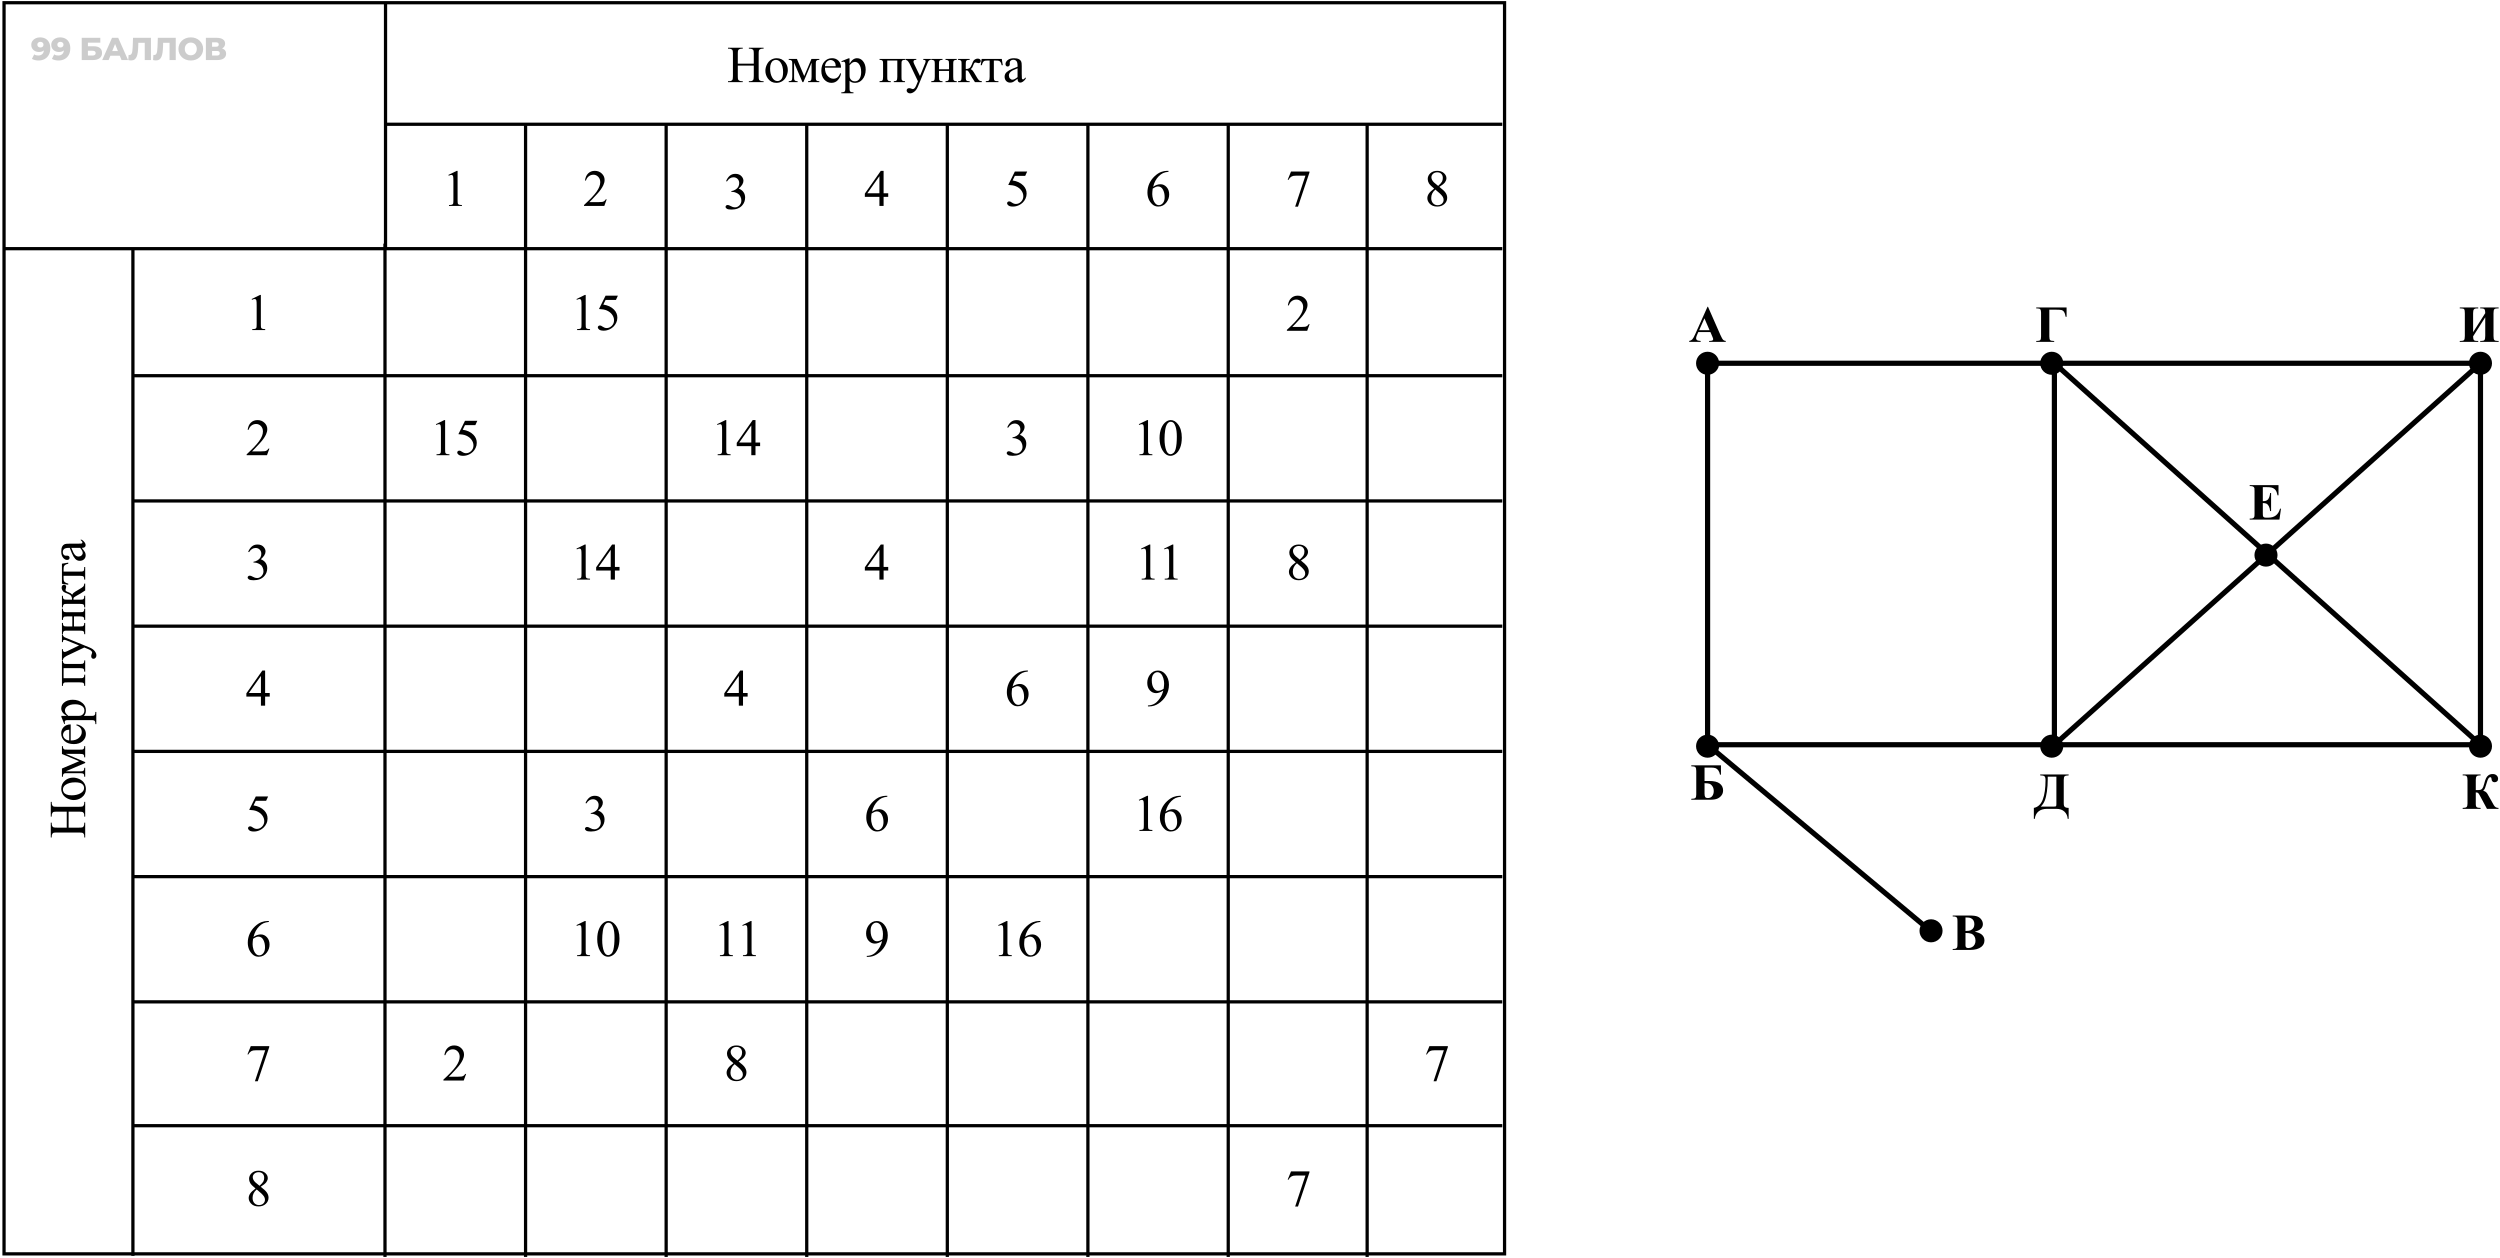 <svg width="962" height="484" viewBox="0 0 962 484" fill="none" xmlns="http://www.w3.org/2000/svg">
<path d="M15.378 14.382C16.185 14.382 16.882 14.541 17.468 14.859C18.063 15.177 18.524 15.649 18.85 16.277C19.184 16.896 19.351 17.671 19.351 18.6C19.351 19.594 19.155 20.441 18.764 21.142C18.381 21.835 17.847 22.365 17.163 22.731C16.486 23.098 15.696 23.282 14.791 23.282C14.319 23.282 13.862 23.224 13.422 23.11C12.982 23.004 12.603 22.854 12.285 22.658L13.165 20.922C13.41 21.093 13.663 21.212 13.923 21.277C14.192 21.334 14.465 21.362 14.742 21.362C15.402 21.362 15.928 21.163 16.319 20.763C16.71 20.364 16.906 19.781 16.906 19.015C16.906 18.877 16.906 18.734 16.906 18.587C16.906 18.433 16.894 18.278 16.869 18.123L17.468 18.624C17.322 18.925 17.13 19.178 16.894 19.382C16.658 19.586 16.381 19.741 16.063 19.846C15.745 19.952 15.382 20.005 14.975 20.005C14.437 20.005 13.944 19.895 13.495 19.675C13.055 19.447 12.701 19.133 12.432 18.734C12.163 18.326 12.029 17.85 12.029 17.304C12.029 16.709 12.179 16.195 12.481 15.764C12.782 15.323 13.186 14.985 13.691 14.749C14.196 14.504 14.759 14.382 15.378 14.382ZM15.537 16.106C15.309 16.106 15.109 16.151 14.938 16.24C14.767 16.33 14.628 16.456 14.522 16.619C14.425 16.774 14.376 16.966 14.376 17.194C14.376 17.52 14.482 17.78 14.694 17.976C14.914 18.172 15.199 18.27 15.549 18.27C15.786 18.27 15.993 18.225 16.173 18.135C16.352 18.045 16.491 17.919 16.588 17.756C16.686 17.593 16.735 17.402 16.735 17.181C16.735 16.97 16.686 16.786 16.588 16.631C16.491 16.468 16.352 16.342 16.173 16.253C15.993 16.155 15.781 16.106 15.537 16.106ZM23.072 14.382C23.879 14.382 24.576 14.541 25.163 14.859C25.758 15.177 26.218 15.649 26.544 16.277C26.878 16.896 27.045 17.671 27.045 18.6C27.045 19.594 26.85 20.441 26.458 21.142C26.075 21.835 25.542 22.365 24.857 22.731C24.181 23.098 23.39 23.282 22.485 23.282C22.013 23.282 21.556 23.224 21.116 23.11C20.676 23.004 20.297 22.854 19.98 22.658L20.86 20.922C21.104 21.093 21.357 21.212 21.618 21.277C21.887 21.334 22.16 21.362 22.437 21.362C23.097 21.362 23.622 21.163 24.014 20.763C24.405 20.364 24.6 19.781 24.6 19.015C24.6 18.877 24.6 18.734 24.6 18.587C24.6 18.433 24.588 18.278 24.564 18.123L25.163 18.624C25.016 18.925 24.824 19.178 24.588 19.382C24.352 19.586 24.075 19.741 23.757 19.846C23.439 19.952 23.076 20.005 22.669 20.005C22.131 20.005 21.638 19.895 21.19 19.675C20.75 19.447 20.395 19.133 20.126 18.734C19.857 18.326 19.723 17.85 19.723 17.304C19.723 16.709 19.874 16.195 20.175 15.764C20.477 15.323 20.88 14.985 21.385 14.749C21.891 14.504 22.453 14.382 23.072 14.382ZM23.231 16.106C23.003 16.106 22.803 16.151 22.632 16.24C22.461 16.33 22.323 16.456 22.217 16.619C22.119 16.774 22.07 16.966 22.07 17.194C22.07 17.52 22.176 17.78 22.388 17.976C22.608 18.172 22.893 18.27 23.243 18.27C23.48 18.27 23.688 18.225 23.867 18.135C24.046 18.045 24.185 17.919 24.282 17.756C24.38 17.593 24.429 17.402 24.429 17.181C24.429 16.97 24.38 16.786 24.282 16.631C24.185 16.468 24.046 16.342 23.867 16.253C23.688 16.155 23.476 16.106 23.231 16.106ZM31.451 23.11L31.451 14.553H38.602V16.424H33.835V17.805H36.048C37.091 17.805 37.885 18.025 38.431 18.465C38.986 18.905 39.263 19.541 39.263 20.372C39.263 21.228 38.953 21.9 38.334 22.389C37.714 22.87 36.846 23.11 35.73 23.11H31.451ZM33.835 21.375H35.571C35.97 21.375 36.276 21.293 36.488 21.13C36.708 20.967 36.818 20.735 36.818 20.433C36.818 19.83 36.402 19.529 35.571 19.529H33.835V21.375ZM39.328 23.11L43.106 14.553H45.489L49.279 23.11H46.761L43.803 15.739H44.756L41.798 23.11L39.328 23.11ZM41.394 21.448L42.018 19.663H46.198L46.822 21.448H41.394ZM50.453 23.257C50.29 23.257 50.115 23.245 49.928 23.22C49.748 23.196 49.557 23.159 49.353 23.11L49.487 21.13C49.602 21.154 49.712 21.167 49.818 21.167C50.152 21.167 50.404 21.036 50.575 20.776C50.747 20.507 50.865 20.132 50.93 19.651C51.003 19.17 51.048 18.608 51.064 17.964L51.187 14.553H58.081V23.11H55.697V15.935L56.223 16.473H52.764L53.253 15.91L53.191 17.866C53.167 18.697 53.11 19.447 53.02 20.115C52.931 20.776 52.788 21.342 52.593 21.815C52.397 22.279 52.124 22.638 51.773 22.89C51.431 23.135 50.991 23.257 50.453 23.257ZM59.998 23.257C59.835 23.257 59.66 23.245 59.472 23.22C59.293 23.196 59.101 23.159 58.898 23.11L59.032 21.13C59.146 21.154 59.256 21.167 59.362 21.167C59.696 21.167 59.949 21.036 60.12 20.776C60.291 20.507 60.409 20.132 60.474 19.651C60.548 19.17 60.593 18.608 60.609 17.964L60.731 14.553L67.626 14.553V23.11H65.242V15.935L65.768 16.473H62.308L62.797 15.91L62.736 17.866C62.712 18.697 62.654 19.447 62.565 20.115C62.475 20.776 62.333 21.342 62.137 21.815C61.941 22.279 61.668 22.638 61.318 22.89C60.976 23.135 60.536 23.257 59.998 23.257ZM73.417 23.282C72.732 23.282 72.101 23.172 71.522 22.951C70.944 22.731 70.438 22.422 70.006 22.022C69.582 21.615 69.252 21.142 69.016 20.604C68.78 20.067 68.662 19.476 68.662 18.832C68.662 18.188 68.78 17.597 69.016 17.059C69.252 16.521 69.582 16.053 70.006 15.653C70.438 15.246 70.944 14.932 71.522 14.712C72.101 14.492 72.732 14.382 73.417 14.382C74.11 14.382 74.741 14.492 75.312 14.712C75.89 14.932 76.391 15.246 76.815 15.653C77.239 16.053 77.569 16.521 77.805 17.059C78.05 17.597 78.172 18.188 78.172 18.832C78.172 19.476 78.05 20.071 77.805 20.617C77.569 21.154 77.239 21.623 76.815 22.022C76.391 22.422 75.89 22.731 75.312 22.951C74.741 23.172 74.11 23.282 73.417 23.282ZM73.417 21.277C73.743 21.277 74.044 21.22 74.322 21.106C74.607 20.991 74.851 20.828 75.055 20.617C75.267 20.396 75.43 20.136 75.544 19.834C75.666 19.533 75.727 19.198 75.727 18.832C75.727 18.457 75.666 18.123 75.544 17.829C75.43 17.528 75.267 17.271 75.055 17.059C74.851 16.839 74.607 16.672 74.322 16.558C74.044 16.444 73.743 16.387 73.417 16.387C73.091 16.387 72.785 16.444 72.5 16.558C72.223 16.672 71.978 16.839 71.767 17.059C71.563 17.271 71.4 17.528 71.278 17.829C71.163 18.123 71.106 18.457 71.106 18.832C71.106 19.198 71.163 19.533 71.278 19.834C71.4 20.136 71.563 20.396 71.767 20.617C71.978 20.828 72.223 20.991 72.5 21.106C72.785 21.22 73.091 21.277 73.417 21.277ZM79.222 23.11V14.553H83.378C84.405 14.553 85.2 14.749 85.762 15.14C86.332 15.523 86.618 16.069 86.618 16.778C86.618 17.471 86.353 18.017 85.823 18.416C85.293 18.807 84.584 19.003 83.696 19.003L83.941 18.428C84.902 18.428 85.652 18.62 86.19 19.003C86.736 19.378 87.009 19.932 87.009 20.666C87.009 21.415 86.715 22.01 86.129 22.45C85.55 22.89 84.711 23.11 83.61 23.11H79.222ZM81.606 21.375H83.513C83.863 21.375 84.124 21.301 84.295 21.154C84.474 21 84.564 20.776 84.564 20.482C84.564 20.189 84.474 19.973 84.295 19.834C84.124 19.688 83.863 19.614 83.513 19.614H81.606V21.375ZM81.606 17.976H83.146C83.488 17.976 83.745 17.907 83.916 17.768C84.087 17.622 84.173 17.41 84.173 17.133C84.173 16.855 84.087 16.648 83.916 16.509C83.745 16.363 83.488 16.289 83.146 16.289H81.606V17.976Z" fill="black" fill-opacity="0.2"/>
<path d="M1.554 1.049H578.954V482.487H1.554V1.049Z" stroke="black" stroke-width="1.25"/>
<path d="M578.085 47.816H148.351V1.483V95.69M148.351 95.69H578.085M148.351 95.69H51.144M1.728 95.69H51.144M51.144 95.69V483.242" stroke="black" stroke-width="1.25"/>
<path d="M148.144 93.748V483.66" stroke="black" stroke-width="1.25"/>
<path d="M202.24 48.158L202.24 483.66" stroke="black" stroke-width="1.25"/>
<path d="M256.336 48.158L256.336 483.66" stroke="black" stroke-width="1.25"/>
<path d="M310.432 48.158L310.432 483.66" stroke="black" stroke-width="1.25"/>
<path d="M364.528 48.158L364.528 483.66" stroke="black" stroke-width="1.25"/>
<path d="M418.624 48.158L418.624 483.66" stroke="black" stroke-width="1.25"/>
<path d="M472.624 48.158L472.624 483.66" stroke="black" stroke-width="1.25"/>
<path d="M526.078 48.158L526.078 483.66" stroke="black" stroke-width="1.25"/>
<path d="M578.085 144.571L50.833 144.571" stroke="black" stroke-width="1.25"/>
<path d="M578.085 192.76L50.833 192.76" stroke="black" stroke-width="1.25"/>
<path d="M578.085 240.949L50.833 240.949" stroke="black" stroke-width="1.25"/>
<path d="M578.085 289.138L50.833 289.138" stroke="black" stroke-width="1.25"/>
<path d="M578.085 337.327L50.833 337.327" stroke="black" stroke-width="1.25"/>
<path d="M578.085 385.516L50.833 385.516" stroke="black" stroke-width="1.25"/>
<path d="M578.085 433.168L50.833 433.168" stroke="black" stroke-width="1.25"/>
<path d="M283.905 24.511H290.057V20.722C290.057 20.045 290.015 19.599 289.93 19.384C289.865 19.221 289.729 19.081 289.52 18.964C289.24 18.808 288.944 18.73 288.632 18.73H288.163V18.368H293.827V18.73H293.358C293.046 18.73 292.749 18.804 292.469 18.954C292.261 19.058 292.118 19.218 292.04 19.433C291.968 19.641 291.932 20.071 291.932 20.722V29.267C291.932 29.937 291.975 30.38 292.059 30.595C292.124 30.758 292.258 30.898 292.46 31.015C292.746 31.171 293.046 31.249 293.358 31.249H293.827V31.61H288.163V31.249H288.632C289.172 31.249 289.566 31.09 289.813 30.77C289.976 30.562 290.057 30.061 290.057 29.267V25.233H283.905V29.267C283.905 29.937 283.947 30.38 284.032 30.595C284.097 30.758 284.234 30.898 284.442 31.015C284.722 31.171 285.018 31.249 285.331 31.249H285.809V31.61H280.135V31.249H280.604C281.151 31.249 281.548 31.09 281.796 30.77C281.952 30.562 282.03 30.061 282.03 29.267V20.722C282.03 20.045 281.988 19.599 281.903 19.384C281.838 19.221 281.705 19.081 281.503 18.964C281.216 18.808 280.917 18.73 280.604 18.73H280.135V18.368H285.809V18.73H285.331C285.018 18.73 284.722 18.804 284.442 18.954C284.24 19.058 284.1 19.218 284.022 19.433C283.944 19.641 283.905 20.071 283.905 20.722V24.511ZM298.847 22.401C300.201 22.401 301.288 22.916 302.109 23.944C302.805 24.823 303.153 25.832 303.153 26.972C303.153 27.773 302.961 28.583 302.577 29.403C302.193 30.224 301.663 30.842 300.985 31.259C300.315 31.675 299.566 31.884 298.739 31.884C297.392 31.884 296.321 31.347 295.527 30.273C294.856 29.367 294.521 28.352 294.521 27.226C294.521 26.405 294.722 25.591 295.126 24.784C295.536 23.97 296.073 23.371 296.737 22.987C297.402 22.597 298.105 22.401 298.847 22.401ZM298.544 23.036C298.199 23.036 297.851 23.14 297.499 23.349C297.154 23.55 296.874 23.909 296.659 24.423C296.444 24.937 296.337 25.598 296.337 26.405C296.337 27.707 296.594 28.83 297.109 29.774C297.629 30.718 298.313 31.19 299.159 31.19C299.791 31.19 300.312 30.93 300.722 30.409C301.132 29.888 301.337 28.993 301.337 27.724C301.337 26.135 300.995 24.885 300.312 23.974C299.849 23.349 299.26 23.036 298.544 23.036ZM309.462 29.276L312.255 22.665H315.273V23.036C314.83 23.036 314.534 23.082 314.384 23.173C314.241 23.258 314.127 23.365 314.043 23.495C313.958 23.625 313.916 24.049 313.916 24.765V29.511C313.916 30.129 313.945 30.53 314.003 30.712C314.069 30.888 314.196 31.021 314.384 31.112C314.58 31.203 314.876 31.249 315.273 31.249V31.61H310.947V31.249C311.481 31.249 311.839 31.151 312.021 30.956C312.203 30.754 312.294 30.273 312.294 29.511V24.13L309.13 31.61H308.789L305.566 24.13V29.511C305.566 30.129 305.599 30.53 305.664 30.712C305.729 30.888 305.856 31.021 306.044 31.112C306.233 31.203 306.526 31.249 306.923 31.249V31.61H303.505V31.249C304.085 31.249 304.456 31.145 304.619 30.936C304.781 30.722 304.863 30.246 304.863 29.511V24.765C304.863 24.068 304.827 23.658 304.755 23.534C304.684 23.404 304.573 23.29 304.423 23.192C304.274 23.088 303.968 23.036 303.505 23.036V22.665H306.65L309.462 29.276ZM317.441 26.034C317.435 27.362 317.757 28.404 318.408 29.159C319.059 29.914 319.824 30.292 320.703 30.292C321.289 30.292 321.797 30.133 322.227 29.814C322.663 29.488 323.027 28.935 323.32 28.153L323.623 28.349C323.486 29.241 323.089 30.054 322.432 30.79C321.774 31.519 320.95 31.884 319.961 31.884C318.887 31.884 317.965 31.467 317.197 30.634C316.435 29.794 316.055 28.668 316.055 27.255C316.055 25.725 316.445 24.534 317.227 23.681C318.014 22.821 319.001 22.392 320.185 22.392C321.188 22.392 322.012 22.724 322.656 23.388C323.301 24.045 323.623 24.927 323.623 26.034L317.441 26.034ZM317.441 25.468L321.582 25.468C321.549 24.895 321.481 24.491 321.377 24.257C321.214 23.892 320.97 23.606 320.644 23.398C320.325 23.189 319.99 23.085 319.639 23.085C319.098 23.085 318.613 23.297 318.184 23.72C317.76 24.136 317.513 24.719 317.441 25.468ZM323.78 23.554L326.534 22.44H326.905V24.53C327.367 23.742 327.829 23.192 328.291 22.88C328.76 22.561 329.252 22.401 329.766 22.401C330.664 22.401 331.413 22.753 332.012 23.456C332.748 24.315 333.116 25.435 333.116 26.815C333.116 28.358 332.673 29.634 331.787 30.644C331.058 31.47 330.14 31.884 329.034 31.884C328.552 31.884 328.135 31.815 327.784 31.679C327.523 31.581 327.23 31.386 326.905 31.093V33.817C326.905 34.429 326.94 34.817 327.012 34.98C327.09 35.149 327.22 35.282 327.403 35.38C327.591 35.477 327.93 35.526 328.418 35.526V35.888H323.731V35.526H323.975C324.333 35.533 324.639 35.465 324.893 35.321C325.017 35.25 325.111 35.133 325.176 34.97C325.248 34.813 325.284 34.41 325.284 33.759V25.302C325.284 24.722 325.258 24.355 325.205 24.198C325.153 24.042 325.069 23.925 324.952 23.847C324.841 23.769 324.688 23.73 324.493 23.73C324.336 23.73 324.138 23.775 323.897 23.866L323.78 23.554ZM326.905 25.106V28.446C326.905 29.169 326.934 29.644 326.993 29.872C327.084 30.25 327.305 30.582 327.657 30.868C328.015 31.155 328.464 31.298 329.004 31.298C329.655 31.298 330.183 31.044 330.586 30.536C331.114 29.872 331.377 28.938 331.377 27.733C331.377 26.366 331.078 25.315 330.479 24.579C330.062 24.071 329.567 23.817 328.994 23.817C328.682 23.817 328.373 23.895 328.067 24.052C327.832 24.169 327.445 24.52 326.905 25.106ZM345.284 23.3H341.417V29.511C341.417 30.201 341.453 30.614 341.525 30.751C341.596 30.881 341.707 30.998 341.857 31.102C342.013 31.2 342.319 31.249 342.775 31.249V31.61H338.448V31.249C339.028 31.249 339.399 31.145 339.562 30.936C339.724 30.722 339.806 30.246 339.806 29.511V24.765C339.806 24.068 339.77 23.658 339.698 23.534C339.627 23.404 339.516 23.29 339.366 23.192C339.217 23.088 338.911 23.036 338.448 23.036V22.665H348.253V23.036C347.817 23.036 347.524 23.082 347.374 23.173C347.224 23.258 347.107 23.365 347.023 23.495C346.938 23.625 346.896 24.049 346.896 24.765V29.511C346.896 30.201 346.931 30.614 347.003 30.751C347.075 30.881 347.185 30.998 347.335 31.102C347.491 31.2 347.797 31.249 348.253 31.249V31.61H343.927V31.249C344.467 31.249 344.829 31.151 345.011 30.956C345.193 30.754 345.284 30.273 345.284 29.511V23.3ZM348.419 22.665H352.589V23.026H352.384C352.091 23.026 351.87 23.091 351.72 23.222C351.577 23.345 351.505 23.502 351.505 23.69C351.505 23.944 351.613 24.296 351.828 24.745L354.005 29.257L356.007 24.315C356.118 24.049 356.173 23.785 356.173 23.524C356.173 23.407 356.151 23.319 356.105 23.261C356.053 23.189 355.972 23.134 355.861 23.095C355.75 23.049 355.555 23.026 355.275 23.026V22.665H358.185V23.026C357.944 23.052 357.759 23.105 357.628 23.183C357.498 23.261 357.355 23.407 357.199 23.622C357.14 23.713 357.03 23.964 356.867 24.374L353.224 33.3C352.873 34.166 352.41 34.82 351.837 35.263C351.271 35.705 350.724 35.927 350.197 35.927C349.813 35.927 349.497 35.816 349.25 35.595C349.002 35.373 348.878 35.12 348.878 34.833C348.878 34.56 348.966 34.338 349.142 34.169C349.324 34.006 349.572 33.925 349.884 33.925C350.099 33.925 350.392 33.996 350.763 34.14C351.024 34.237 351.186 34.286 351.252 34.286C351.447 34.286 351.658 34.185 351.886 33.983C352.121 33.782 352.355 33.391 352.589 32.812L353.224 31.259L350.011 24.511C349.914 24.309 349.757 24.058 349.543 23.759C349.38 23.531 349.246 23.378 349.142 23.3C348.992 23.196 348.752 23.105 348.419 23.026V22.665ZM361.32 26.659H365.187V24.765C365.187 24.198 365.165 23.83 365.119 23.661C365.074 23.485 364.96 23.339 364.777 23.222C364.602 23.098 364.286 23.036 363.83 23.036V22.665L368.156 22.665V23.036C367.753 23.036 367.456 23.082 367.268 23.173C367.085 23.264 366.962 23.398 366.896 23.573C366.831 23.742 366.799 24.14 366.799 24.765V29.511C366.799 30.077 366.822 30.451 366.867 30.634C366.919 30.816 367.04 30.966 367.228 31.083C367.417 31.194 367.727 31.249 368.156 31.249V31.61H363.83V31.249C364.37 31.249 364.732 31.151 364.914 30.956C365.096 30.754 365.187 30.273 365.187 29.511V27.294H361.32V29.511C361.32 30.077 361.343 30.451 361.389 30.634C361.441 30.816 361.561 30.966 361.75 31.083C361.939 31.194 362.248 31.249 362.678 31.249V31.61L358.352 31.61V31.249C358.931 31.249 359.302 31.145 359.465 30.936C359.628 30.722 359.709 30.246 359.709 29.511V24.765C359.709 24.198 359.683 23.824 359.631 23.642C359.585 23.459 359.468 23.313 359.279 23.202C359.09 23.091 358.781 23.036 358.352 23.036V22.665H362.678V23.036C362.274 23.036 361.978 23.082 361.789 23.173C361.607 23.264 361.483 23.398 361.418 23.573C361.353 23.742 361.32 24.14 361.32 24.765V26.659ZM377.805 31.61H375.168C374.348 30.419 373.606 29.198 372.942 27.948C372.785 27.662 372.642 27.45 372.512 27.314C372.388 27.17 372.216 27.099 371.994 27.099C371.916 27.099 371.793 27.105 371.623 27.118V29.511C371.623 30.155 371.659 30.569 371.731 30.751C371.809 30.927 371.946 31.054 372.141 31.132C372.336 31.21 372.665 31.249 373.127 31.249V31.61H368.655V31.249C369.234 31.249 369.605 31.145 369.768 30.936C369.931 30.722 370.012 30.246 370.012 29.511V24.765C370.012 24.068 369.976 23.658 369.905 23.534C369.833 23.404 369.722 23.29 369.573 23.192C369.423 23.088 369.117 23.036 368.655 23.036V22.665H373.127V23.036C372.587 23.036 372.252 23.075 372.121 23.153C371.998 23.231 371.884 23.329 371.78 23.446C371.675 23.557 371.623 23.996 371.623 24.765V26.523C371.773 26.535 371.874 26.542 371.926 26.542C372.323 26.542 372.694 26.431 373.039 26.21C373.391 25.982 373.703 25.504 373.977 24.774C374.231 24.084 374.439 23.619 374.602 23.378C374.771 23.137 375.002 22.942 375.295 22.792C375.595 22.636 375.907 22.558 376.233 22.558C376.584 22.558 376.864 22.642 377.073 22.811C377.281 22.981 377.385 23.202 377.385 23.476C377.385 23.703 377.31 23.899 377.16 24.061C377.011 24.218 376.802 24.296 376.535 24.296C376.392 24.296 376.213 24.257 375.998 24.179C375.725 24.081 375.517 24.032 375.373 24.032C375.074 24.032 374.827 24.289 374.631 24.804C374.41 25.396 374.247 25.78 374.143 25.956C374.039 26.125 373.84 26.353 373.547 26.64C373.749 26.698 373.967 26.848 374.202 27.089C374.442 27.33 374.885 28.017 375.53 29.149C376.044 30.054 376.428 30.627 376.682 30.868C376.942 31.109 377.317 31.236 377.805 31.249V31.61ZM377.747 22.665H385.481L385.872 25.087H385.432C385.354 24.599 385.224 24.221 385.042 23.954C384.859 23.687 384.651 23.511 384.417 23.427C384.182 23.342 383.782 23.3 383.216 23.3H382.434V29.511C382.434 30.175 382.473 30.598 382.552 30.78C382.636 30.956 382.77 31.073 382.952 31.132C383.134 31.19 383.551 31.23 384.202 31.249V31.61H379.339V31.249C379.964 31.236 380.364 31.135 380.54 30.946C380.722 30.758 380.813 30.279 380.813 29.511V23.3H380.012C379.453 23.3 379.072 23.336 378.87 23.407C378.668 23.472 378.473 23.635 378.284 23.895C378.102 24.149 377.945 24.547 377.815 25.087H377.376L377.747 22.665ZM391.556 30.321C390.638 31.031 390.062 31.441 389.827 31.552C389.476 31.715 389.101 31.796 388.704 31.796C388.086 31.796 387.575 31.584 387.171 31.161C386.774 30.738 386.575 30.181 386.575 29.491C386.575 29.055 386.673 28.677 386.868 28.358C387.135 27.916 387.597 27.499 388.255 27.108C388.919 26.718 390.019 26.242 391.556 25.683V25.331C391.556 24.439 391.413 23.827 391.126 23.495C390.846 23.163 390.436 22.997 389.896 22.997C389.485 22.997 389.16 23.108 388.919 23.329C388.672 23.55 388.548 23.804 388.548 24.091L388.568 24.657C388.568 24.957 388.489 25.188 388.333 25.351C388.183 25.513 387.985 25.595 387.737 25.595C387.497 25.595 387.298 25.51 387.142 25.341C386.992 25.172 386.917 24.94 386.917 24.648C386.917 24.088 387.204 23.573 387.777 23.105C388.349 22.636 389.153 22.401 390.189 22.401C390.983 22.401 391.634 22.535 392.142 22.802C392.526 23.004 392.809 23.319 392.991 23.749C393.109 24.029 393.167 24.602 393.167 25.468V28.505C393.167 29.358 393.183 29.882 393.216 30.077C393.249 30.266 393.301 30.393 393.372 30.458C393.45 30.523 393.538 30.556 393.636 30.556C393.74 30.556 393.831 30.533 393.909 30.487C394.046 30.403 394.31 30.165 394.7 29.774V30.321C393.971 31.298 393.275 31.786 392.61 31.786C392.291 31.786 392.038 31.675 391.849 31.454C391.66 31.233 391.562 30.855 391.556 30.321ZM391.556 29.686V26.278C390.573 26.669 389.938 26.946 389.652 27.108C389.137 27.395 388.769 27.694 388.548 28.007C388.327 28.319 388.216 28.661 388.216 29.032C388.216 29.501 388.356 29.892 388.636 30.204C388.916 30.51 389.238 30.663 389.603 30.663C390.097 30.663 390.749 30.338 391.556 29.686Z" fill="black"/>
<path d="M172.536 67.311L175.759 65.738H176.081V76.92C176.081 77.662 176.11 78.124 176.169 78.307C176.234 78.489 176.364 78.629 176.559 78.727C176.755 78.824 177.152 78.88 177.751 78.893V79.254H172.77V78.893C173.395 78.88 173.799 78.828 173.981 78.736C174.163 78.639 174.29 78.512 174.362 78.356C174.434 78.193 174.469 77.714 174.469 76.92V69.772C174.469 68.808 174.437 68.189 174.372 67.916C174.326 67.708 174.242 67.555 174.118 67.457C174.001 67.359 173.858 67.311 173.688 67.311C173.447 67.311 173.112 67.412 172.682 67.613L172.536 67.311Z" fill="black"/>
<path d="M96.832 115.063L100.055 113.491H100.377V124.672C100.377 125.415 100.406 125.877 100.465 126.059C100.53 126.241 100.66 126.381 100.856 126.479C101.051 126.577 101.448 126.632 102.047 126.645V127.006H97.067V126.645C97.692 126.632 98.095 126.58 98.278 126.489C98.46 126.391 98.587 126.264 98.658 126.108C98.73 125.945 98.766 125.467 98.766 124.672V117.524C98.766 116.56 98.733 115.942 98.668 115.668C98.623 115.46 98.538 115.307 98.414 115.209C98.297 115.112 98.154 115.063 97.985 115.063C97.744 115.063 97.408 115.164 96.979 115.366L96.832 115.063Z" fill="black"/>
<path d="M103.658 172.617L102.731 175.166H94.918V174.804C97.216 172.708 98.834 170.996 99.772 169.667C100.709 168.339 101.178 167.125 101.178 166.025C101.178 165.185 100.921 164.495 100.406 163.955C99.892 163.414 99.277 163.144 98.561 163.144C97.91 163.144 97.324 163.336 96.803 163.72C96.289 164.098 95.908 164.654 95.66 165.39H95.299C95.462 164.186 95.879 163.261 96.549 162.617C97.226 161.972 98.069 161.65 99.078 161.65C100.153 161.65 101.048 161.995 101.764 162.685C102.487 163.375 102.848 164.189 102.848 165.126C102.848 165.797 102.692 166.468 102.379 167.138C101.897 168.193 101.116 169.309 100.035 170.488C98.414 172.259 97.402 173.326 96.998 173.691H100.455C101.158 173.691 101.65 173.665 101.93 173.613C102.216 173.561 102.474 173.457 102.701 173.3C102.929 173.138 103.128 172.91 103.297 172.617H103.658Z" fill="black"/>
<path d="M95.504 212.321C95.882 211.429 96.357 210.742 96.93 210.26C97.509 209.772 98.229 209.528 99.088 209.528C100.149 209.528 100.963 209.873 101.53 210.563C101.959 211.077 102.174 211.627 102.174 212.213C102.174 213.177 101.569 214.173 100.358 215.202C101.171 215.521 101.787 215.976 102.203 216.569C102.62 217.161 102.828 217.858 102.828 218.659C102.828 219.805 102.464 220.797 101.735 221.637C100.784 222.731 99.407 223.278 97.604 223.278C96.712 223.278 96.103 223.167 95.778 222.946C95.459 222.724 95.299 222.487 95.299 222.233C95.299 222.044 95.374 221.878 95.524 221.735C95.68 221.592 95.865 221.52 96.08 221.52C96.243 221.52 96.409 221.546 96.578 221.598C96.689 221.631 96.94 221.751 97.33 221.959C97.721 222.161 97.991 222.282 98.141 222.321C98.382 222.392 98.639 222.428 98.912 222.428C99.576 222.428 100.153 222.171 100.641 221.657C101.136 221.142 101.383 220.534 101.383 219.831C101.383 219.316 101.269 218.815 101.041 218.327C100.872 217.962 100.686 217.685 100.485 217.497C100.205 217.236 99.821 217.002 99.332 216.793C98.844 216.579 98.346 216.471 97.838 216.471H97.526V216.178C98.04 216.113 98.554 215.928 99.069 215.622C99.589 215.316 99.967 214.948 100.201 214.518C100.436 214.088 100.553 213.616 100.553 213.102C100.553 212.431 100.341 211.891 99.918 211.481C99.501 211.064 98.981 210.856 98.356 210.856C97.347 210.856 96.504 211.396 95.826 212.477L95.504 212.321Z" fill="black"/>
<path d="M103.795 266.661V268.047H102.018V271.543H100.406V268.047H94.801V266.797L100.944 258.028H102.018V266.661H103.795ZM100.406 266.661V260.088L95.758 266.661H100.406Z" fill="black"/>
<path d="M103.17 306.49L102.408 308.15H98.424L97.555 309.928C99.28 310.182 100.647 310.823 101.656 311.852C102.522 312.737 102.955 313.779 102.955 314.977C102.955 315.673 102.812 316.318 102.526 316.91C102.246 317.503 101.891 318.007 101.461 318.424C101.031 318.84 100.553 319.176 100.026 319.43C99.277 319.788 98.509 319.967 97.721 319.967C96.927 319.967 96.347 319.833 95.983 319.566C95.625 319.293 95.446 318.993 95.446 318.668C95.446 318.486 95.52 318.326 95.67 318.189C95.82 318.046 96.009 317.975 96.237 317.975C96.406 317.975 96.552 318.001 96.676 318.053C96.806 318.105 97.024 318.238 97.33 318.453C97.819 318.792 98.313 318.961 98.815 318.961C99.576 318.961 100.244 318.674 100.817 318.102C101.396 317.522 101.686 316.819 101.686 315.992C101.686 315.191 101.429 314.446 100.914 313.756C100.4 313.059 99.69 312.522 98.785 312.145C98.076 311.852 97.109 311.682 95.885 311.637L98.424 306.49H103.17Z" fill="black"/>
<path d="M103.453 354.406V354.767C102.594 354.852 101.891 355.024 101.344 355.285C100.804 355.539 100.267 355.929 99.733 356.457C99.205 356.984 98.766 357.573 98.414 358.224C98.069 358.869 97.779 359.637 97.545 360.529C98.483 359.884 99.423 359.562 100.367 359.562C101.272 359.562 102.057 359.927 102.721 360.656C103.385 361.385 103.717 362.322 103.717 363.468C103.717 364.575 103.382 365.584 102.711 366.496C101.904 367.602 100.836 368.156 99.508 368.156C98.603 368.156 97.835 367.856 97.203 367.257C95.966 366.092 95.348 364.582 95.348 362.726C95.348 361.541 95.585 360.415 96.061 359.347C96.536 358.279 97.213 357.332 98.092 356.505C98.978 355.679 99.824 355.122 100.631 354.835C101.438 354.549 102.19 354.406 102.887 354.406H103.453ZM97.379 361.242C97.262 362.121 97.203 362.83 97.203 363.371C97.203 363.996 97.317 364.676 97.545 365.412C97.779 366.141 98.125 366.72 98.58 367.15C98.912 367.456 99.316 367.609 99.791 367.609C100.358 367.609 100.862 367.342 101.305 366.808C101.754 366.274 101.979 365.513 101.979 364.523C101.979 363.41 101.757 362.446 101.315 361.632C100.872 360.819 100.244 360.412 99.43 360.412C99.183 360.412 98.916 360.464 98.629 360.568C98.349 360.672 97.933 360.897 97.379 361.242Z" fill="black"/>
<path d="M96.5 402.558H103.6V402.929L99.186 416.073H98.092L102.047 404.149H98.404C97.669 404.149 97.145 404.237 96.832 404.413C96.285 404.713 95.846 405.175 95.514 405.8L95.231 405.692L96.5 402.558Z" fill="black"/>
<path d="M98.326 457.333C97.278 456.473 96.601 455.783 96.295 455.262C95.996 454.741 95.846 454.201 95.846 453.641C95.846 452.782 96.178 452.043 96.842 451.424C97.506 450.799 98.388 450.487 99.489 450.487C100.556 450.487 101.416 450.777 102.067 451.356C102.718 451.935 103.043 452.596 103.043 453.338C103.043 453.833 102.867 454.338 102.516 454.852C102.164 455.366 101.432 455.972 100.319 456.668C101.464 457.554 102.223 458.25 102.594 458.758C103.089 459.422 103.336 460.122 103.336 460.858C103.336 461.789 102.981 462.586 102.272 463.25C101.562 463.908 100.631 464.237 99.479 464.237C98.222 464.237 97.242 463.843 96.539 463.055C95.979 462.424 95.7 461.734 95.7 460.985C95.7 460.399 95.895 459.819 96.285 459.247C96.683 458.667 97.363 458.029 98.326 457.333ZM99.86 456.288C100.641 455.584 101.136 455.031 101.344 454.627C101.552 454.217 101.656 453.755 101.656 453.241C101.656 452.557 101.464 452.023 101.08 451.639C100.696 451.249 100.172 451.053 99.508 451.053C98.844 451.053 98.304 451.245 97.887 451.629C97.47 452.014 97.262 452.463 97.262 452.977C97.262 453.316 97.347 453.654 97.516 453.993C97.692 454.331 97.939 454.653 98.258 454.959L99.86 456.288ZM98.785 457.704C98.245 458.159 97.845 458.657 97.584 459.198C97.324 459.732 97.194 460.311 97.194 460.936C97.194 461.776 97.421 462.45 97.877 462.958C98.339 463.459 98.925 463.709 99.635 463.709C100.338 463.709 100.901 463.511 101.324 463.114C101.748 462.717 101.959 462.235 101.959 461.668C101.959 461.2 101.836 460.78 101.588 460.409C101.126 459.719 100.192 458.817 98.785 457.704Z" fill="black"/>
<path d="M233.458 76.705L232.53 79.254H224.718V78.893C227.016 76.796 228.634 75.084 229.571 73.756C230.509 72.428 230.977 71.213 230.977 70.113C230.977 69.273 230.72 68.583 230.206 68.043C229.691 67.503 229.076 67.232 228.36 67.232C227.709 67.232 227.123 67.424 226.602 67.809C226.088 68.186 225.707 68.743 225.46 69.478H225.098C225.261 68.274 225.678 67.35 226.348 66.705C227.025 66.061 227.869 65.738 228.878 65.738C229.952 65.738 230.847 66.083 231.563 66.773C232.286 67.463 232.647 68.277 232.647 69.215C232.647 69.885 232.491 70.556 232.178 71.227C231.697 72.281 230.915 73.398 229.835 74.576C228.214 76.347 227.201 77.415 226.798 77.779H230.255C230.958 77.779 231.449 77.753 231.729 77.701C232.016 77.649 232.273 77.545 232.501 77.389C232.729 77.226 232.927 76.998 233.096 76.705H233.458Z" fill="black"/>
<path d="M279.4 69.685C279.777 68.793 280.253 68.106 280.825 67.624C281.405 67.136 282.124 66.892 282.984 66.892C284.045 66.892 284.859 67.237 285.425 67.927C285.855 68.441 286.07 68.991 286.07 69.577C286.07 70.541 285.464 71.537 284.253 72.565C285.067 72.884 285.682 73.34 286.099 73.933C286.516 74.525 286.724 75.222 286.724 76.022C286.724 77.168 286.359 78.161 285.63 79.001C284.68 80.095 283.303 80.642 281.499 80.642C280.607 80.642 279.999 80.531 279.673 80.31C279.354 80.088 279.195 79.851 279.195 79.597C279.195 79.408 279.269 79.242 279.419 79.099C279.575 78.955 279.761 78.884 279.976 78.884C280.139 78.884 280.305 78.91 280.474 78.962C280.585 78.995 280.835 79.115 281.226 79.323C281.616 79.525 281.887 79.645 282.036 79.685C282.277 79.756 282.534 79.792 282.808 79.792C283.472 79.792 284.048 79.535 284.536 79.02C285.031 78.506 285.279 77.897 285.279 77.194C285.279 76.68 285.165 76.179 284.937 75.69C284.767 75.326 284.582 75.049 284.38 74.86C284.1 74.6 283.716 74.366 283.228 74.157C282.74 73.942 282.241 73.835 281.734 73.835H281.421V73.542C281.935 73.477 282.45 73.291 282.964 72.985C283.485 72.679 283.863 72.311 284.097 71.882C284.331 71.452 284.448 70.98 284.448 70.466C284.448 69.795 284.237 69.255 283.814 68.845C283.397 68.428 282.876 68.22 282.251 68.22C281.242 68.22 280.399 68.76 279.722 69.841L279.4 69.685Z" fill="black"/>
<path d="M221.832 115.063L225.054 113.491H225.377V124.672C225.377 125.415 225.406 125.877 225.464 126.059C225.53 126.241 225.66 126.381 225.855 126.479C226.05 126.577 226.447 126.632 227.046 126.645V127.006H222.066V126.645C222.691 126.632 223.095 126.58 223.277 126.489C223.459 126.391 223.586 126.264 223.658 126.108C223.729 125.945 223.765 125.467 223.765 124.672V117.524C223.765 116.56 223.733 115.942 223.668 115.668C223.622 115.46 223.537 115.307 223.414 115.209C223.296 115.112 223.153 115.063 222.984 115.063C222.743 115.063 222.408 115.164 221.978 115.366L221.832 115.063ZM237.769 113.764L237.008 115.424H233.023L232.154 117.202C233.88 117.456 235.247 118.097 236.256 119.125C237.122 120.011 237.555 121.053 237.555 122.25C237.555 122.947 237.411 123.592 237.125 124.184C236.845 124.777 236.49 125.281 236.06 125.698C235.631 126.114 235.152 126.45 234.625 126.704C233.876 127.062 233.108 127.241 232.32 127.241C231.526 127.241 230.947 127.107 230.582 126.84C230.224 126.567 230.045 126.267 230.045 125.942C230.045 125.76 230.12 125.6 230.269 125.463C230.419 125.32 230.608 125.249 230.836 125.249C231.005 125.249 231.152 125.275 231.275 125.327C231.406 125.379 231.624 125.512 231.93 125.727C232.418 126.066 232.913 126.235 233.414 126.235C234.176 126.235 234.843 125.948 235.416 125.375C235.995 124.796 236.285 124.093 236.285 123.266C236.285 122.465 236.028 121.72 235.514 121.03C234.999 120.333 234.29 119.796 233.385 119.418C232.675 119.125 231.708 118.956 230.484 118.911L233.023 113.764H237.769Z" fill="black"/>
<path d="M275.928 163.222L279.15 161.65H279.473V172.832C279.473 173.574 279.502 174.036 279.561 174.218C279.626 174.401 279.756 174.541 279.951 174.638C280.147 174.736 280.544 174.791 281.143 174.804V175.166H276.162V174.804C276.787 174.791 277.191 174.739 277.373 174.648C277.555 174.55 277.682 174.423 277.754 174.267C277.826 174.104 277.861 173.626 277.861 172.832V165.683C277.861 164.72 277.829 164.101 277.764 163.828C277.718 163.619 277.634 163.466 277.51 163.369C277.393 163.271 277.249 163.222 277.08 163.222C276.839 163.222 276.504 163.323 276.074 163.525L275.928 163.222ZM292.491 170.283V171.669H290.713V175.166H289.102V171.669H283.497V170.419L289.639 161.65H290.713V170.283H292.491ZM289.102 170.283V163.71L284.454 170.283H289.102Z" fill="black"/>
<path d="M167.736 163.222L170.959 161.65H171.281V172.832C171.281 173.574 171.31 174.036 171.369 174.218C171.434 174.401 171.564 174.541 171.759 174.638C171.955 174.736 172.352 174.791 172.951 174.804V175.166H167.97V174.804C168.595 174.791 168.999 174.739 169.181 174.648C169.363 174.55 169.49 174.423 169.562 174.267C169.634 174.104 169.669 173.626 169.669 172.832V165.683C169.669 164.72 169.637 164.101 169.572 163.828C169.526 163.619 169.442 163.466 169.318 163.369C169.201 163.271 169.058 163.222 168.888 163.222C168.647 163.222 168.312 163.323 167.882 163.525L167.736 163.222ZM183.674 161.923L182.912 163.583H178.928L178.059 165.361C179.784 165.615 181.151 166.256 182.16 167.285C183.026 168.17 183.459 169.212 183.459 170.41C183.459 171.106 183.316 171.751 183.029 172.343C182.749 172.936 182.394 173.44 181.965 173.857C181.535 174.274 181.057 174.609 180.529 174.863C179.781 175.221 179.012 175.4 178.225 175.4C177.43 175.4 176.851 175.266 176.486 175C176.128 174.726 175.949 174.427 175.949 174.101C175.949 173.919 176.024 173.759 176.174 173.623C176.324 173.479 176.512 173.408 176.74 173.408C176.909 173.408 177.056 173.434 177.18 173.486C177.31 173.538 177.528 173.671 177.834 173.886C178.322 174.225 178.817 174.394 179.318 174.394C180.08 174.394 180.747 174.108 181.32 173.535C181.9 172.955 182.189 172.252 182.189 171.425C182.189 170.625 181.932 169.879 181.418 169.189C180.904 168.492 180.194 167.955 179.289 167.578C178.579 167.285 177.613 167.115 176.389 167.07L178.928 161.923H183.674Z" fill="black"/>
<path d="M387.592 164.443C387.969 163.551 388.444 162.865 389.017 162.383C389.597 161.895 390.316 161.65 391.176 161.65C392.237 161.65 393.051 161.995 393.617 162.686C394.047 163.2 394.261 163.75 394.261 164.336C394.261 165.299 393.656 166.296 392.445 167.324C393.259 167.643 393.874 168.099 394.291 168.691C394.707 169.284 394.916 169.98 394.916 170.781C394.916 171.927 394.551 172.92 393.822 173.76C392.872 174.854 391.495 175.4 389.691 175.4C388.799 175.4 388.191 175.29 387.865 175.068C387.546 174.847 387.386 174.609 387.386 174.355C387.386 174.167 387.461 174.001 387.611 173.857C387.767 173.714 387.953 173.643 388.168 173.643C388.33 173.643 388.497 173.669 388.666 173.721C388.776 173.753 389.027 173.874 389.418 174.082C389.808 174.284 390.079 174.404 390.228 174.443C390.469 174.515 390.726 174.551 391 174.551C391.664 174.551 392.24 174.294 392.728 173.779C393.223 173.265 393.47 172.656 393.47 171.953C393.47 171.439 393.357 170.937 393.129 170.449C392.959 170.085 392.774 169.808 392.572 169.619C392.292 169.359 391.908 169.124 391.42 168.916C390.931 168.701 390.433 168.594 389.926 168.594H389.613V168.301C390.127 168.236 390.642 168.05 391.156 167.744C391.677 167.438 392.054 167.07 392.289 166.641C392.523 166.211 392.64 165.739 392.64 165.225C392.64 164.554 392.429 164.014 392.006 163.604C391.589 163.187 391.068 162.979 390.443 162.979C389.434 162.979 388.591 163.519 387.914 164.6L387.592 164.443Z" fill="black"/>
<path d="M439.087 211.1L442.31 209.528H442.632V220.709C442.632 221.452 442.661 221.914 442.72 222.096C442.785 222.278 442.915 222.418 443.11 222.516C443.306 222.614 443.703 222.669 444.302 222.682V223.043H439.321V222.682C439.946 222.669 440.35 222.617 440.532 222.526C440.715 222.428 440.842 222.301 440.913 222.145C440.985 221.982 441.021 221.504 441.021 220.709V213.561C441.021 212.597 440.988 211.979 440.923 211.706C440.877 211.497 440.793 211.344 440.669 211.247C440.552 211.149 440.409 211.1 440.239 211.1C439.998 211.1 439.663 211.201 439.233 211.403L439.087 211.1ZM447.945 211.1L451.167 209.528H451.49V220.709C451.49 221.452 451.519 221.914 451.578 222.096C451.643 222.278 451.773 222.418 451.968 222.516C452.164 222.614 452.561 222.669 453.16 222.682V223.043H448.179V222.682C448.804 222.669 449.208 222.617 449.39 222.526C449.572 222.428 449.699 222.301 449.771 222.145C449.843 221.982 449.878 221.504 449.878 220.709V213.561C449.878 212.597 449.846 211.979 449.781 211.706C449.735 211.497 449.651 211.344 449.527 211.247C449.41 211.149 449.266 211.1 449.097 211.1C448.856 211.1 448.521 211.201 448.091 211.403L447.945 211.1Z" fill="black"/>
<path d="M438.216 163.223L441.439 161.65H441.761V172.832C441.761 173.574 441.79 174.036 441.849 174.219C441.914 174.401 442.044 174.541 442.239 174.639C442.435 174.736 442.832 174.792 443.431 174.805V175.166H438.45V174.805C439.075 174.792 439.479 174.74 439.661 174.648C439.843 174.551 439.97 174.424 440.042 174.268C440.114 174.105 440.149 173.626 440.149 172.832V165.684C440.149 164.72 440.117 164.102 440.052 163.828C440.006 163.62 439.922 163.467 439.798 163.369C439.681 163.271 439.537 163.223 439.368 163.223C439.127 163.223 438.792 163.324 438.362 163.525L438.216 163.223ZM446.195 168.623C446.195 167.113 446.423 165.814 446.878 164.727C447.334 163.633 447.94 162.819 448.695 162.285C449.281 161.862 449.886 161.65 450.511 161.65C451.527 161.65 452.438 162.168 453.246 163.203C454.255 164.486 454.759 166.224 454.759 168.418C454.759 169.954 454.538 171.26 454.095 172.334C453.652 173.408 453.086 174.189 452.396 174.678C451.712 175.16 451.052 175.4 450.414 175.4C449.151 175.4 448.099 174.655 447.259 173.164C446.55 171.908 446.195 170.394 446.195 168.623ZM448.109 168.867C448.109 170.69 448.333 172.178 448.783 173.33C449.154 174.3 449.707 174.785 450.443 174.785C450.794 174.785 451.159 174.629 451.537 174.316C451.914 173.997 452.201 173.467 452.396 172.725C452.695 171.605 452.845 170.026 452.845 167.988C452.845 166.478 452.689 165.218 452.376 164.209C452.142 163.46 451.839 162.93 451.468 162.617C451.201 162.402 450.879 162.295 450.501 162.295C450.059 162.295 449.665 162.493 449.32 162.891C448.851 163.431 448.532 164.281 448.363 165.439C448.193 166.598 448.109 167.741 448.109 168.867Z" fill="black"/>
<path d="M503.938 124.739L503.01 127.288H495.198V126.927C497.496 124.83 499.114 123.118 500.051 121.79C500.989 120.462 501.457 119.248 501.457 118.147C501.457 117.308 501.2 116.618 500.686 116.077C500.171 115.537 499.556 115.267 498.84 115.267C498.189 115.267 497.603 115.459 497.082 115.843C496.568 116.22 496.187 116.777 495.94 117.513H495.578C495.741 116.308 496.158 115.384 496.828 114.739C497.505 114.095 498.349 113.772 499.358 113.772C500.432 113.772 501.327 114.118 502.043 114.808C502.766 115.498 503.127 116.312 503.127 117.249C503.127 117.92 502.971 118.59 502.658 119.261C502.177 120.315 501.395 121.432 500.315 122.61C498.694 124.381 497.681 125.449 497.278 125.813H500.735C501.438 125.813 501.929 125.787 502.209 125.735C502.496 125.683 502.753 125.579 502.981 125.423C503.209 125.26 503.407 125.032 503.576 124.739H503.938Z" fill="black"/>
<path d="M498.606 216.374C497.558 215.514 496.88 214.824 496.574 214.303C496.275 213.782 496.125 213.242 496.125 212.682C496.125 211.823 496.457 211.084 497.121 210.465C497.785 209.84 498.668 209.528 499.768 209.528C500.836 209.528 501.695 209.818 502.346 210.397C502.997 210.976 503.323 211.637 503.323 212.379C503.323 212.874 503.147 213.379 502.795 213.893C502.444 214.407 501.711 215.013 500.598 215.709C501.744 216.595 502.502 217.292 502.873 217.799C503.368 218.463 503.615 219.163 503.615 219.899C503.615 220.83 503.261 221.627 502.551 222.292C501.841 222.949 500.91 223.278 499.758 223.278C498.502 223.278 497.522 222.884 496.819 222.096C496.259 221.465 495.979 220.775 495.979 220.026C495.979 219.44 496.174 218.861 496.565 218.288C496.962 217.708 497.642 217.07 498.606 216.374ZM500.139 215.329C500.92 214.625 501.415 214.072 501.623 213.668C501.832 213.258 501.936 212.796 501.936 212.282C501.936 211.598 501.744 211.064 501.36 210.68C500.976 210.29 500.451 210.094 499.787 210.094C499.123 210.094 498.583 210.286 498.166 210.67C497.75 211.055 497.541 211.504 497.541 212.018C497.541 212.357 497.626 212.695 497.795 213.034C497.971 213.372 498.218 213.694 498.537 214L500.139 215.329ZM499.065 216.745C498.524 217.2 498.124 217.698 497.864 218.239C497.603 218.773 497.473 219.352 497.473 219.977C497.473 220.817 497.701 221.491 498.156 221.999C498.619 222.5 499.205 222.75 499.914 222.75C500.617 222.75 501.181 222.552 501.604 222.155C502.027 221.758 502.239 221.276 502.239 220.709C502.239 220.241 502.115 219.821 501.867 219.45C501.405 218.76 500.471 217.858 499.065 216.745Z" fill="black"/>
<path d="M221.832 211.1L225.054 209.528H225.377V220.709C225.377 221.452 225.406 221.914 225.464 222.096C225.53 222.278 225.66 222.418 225.855 222.516C226.05 222.614 226.447 222.669 227.046 222.682V223.043H222.066V222.682C222.691 222.669 223.095 222.617 223.277 222.526C223.459 222.428 223.586 222.301 223.658 222.145C223.729 221.982 223.765 221.504 223.765 220.709V213.561C223.765 212.597 223.733 211.979 223.668 211.706C223.622 211.497 223.537 211.344 223.414 211.247C223.296 211.149 223.153 211.1 222.984 211.1C222.743 211.1 222.408 211.201 221.978 211.403L221.832 211.1ZM238.394 218.161V219.547H236.617V223.043H235.006V219.547H229.4V218.297L235.543 209.528H236.617V218.161H238.394ZM235.006 218.161V211.588L230.357 218.161H235.006Z" fill="black"/>
<path d="M287.691 266.661V268.047H285.913V271.543H284.302V268.047H278.697V266.797L284.839 258.028H285.913V266.661H287.691ZM284.302 266.661V260.088L279.654 266.661H284.302Z" fill="black"/>
<path d="M341.787 218.161V219.547H340.01V223.043H338.398V219.547H332.793V218.297L338.935 209.528H340.01V218.161H341.787ZM338.398 218.161V211.588L333.75 218.161H338.398Z" fill="black"/>
<path d="M395.541 258.028V258.389C394.681 258.474 393.978 258.646 393.431 258.907C392.891 259.161 392.354 259.551 391.82 260.079C391.293 260.606 390.853 261.195 390.502 261.846C390.157 262.491 389.867 263.259 389.633 264.151C390.57 263.506 391.511 263.184 392.455 263.184C393.36 263.184 394.144 263.549 394.808 264.278C395.472 265.007 395.804 265.944 395.804 267.09C395.804 268.197 395.469 269.206 394.799 270.118C393.991 271.224 392.924 271.778 391.595 271.778C390.691 271.778 389.922 271.478 389.291 270.879C388.054 269.714 387.435 268.204 387.435 266.348C387.435 265.163 387.673 264.037 388.148 262.969C388.623 261.902 389.301 260.954 390.179 260.127C391.065 259.301 391.911 258.744 392.719 258.458C393.526 258.171 394.278 258.028 394.974 258.028H395.541ZM389.467 264.864C389.349 265.743 389.291 266.452 389.291 266.993C389.291 267.618 389.405 268.298 389.633 269.034C389.867 269.763 390.212 270.342 390.668 270.772C391 271.078 391.403 271.231 391.879 271.231C392.445 271.231 392.95 270.964 393.392 270.43C393.842 269.896 394.066 269.135 394.066 268.145C394.066 267.032 393.845 266.068 393.402 265.254C392.959 264.441 392.331 264.034 391.517 264.034C391.27 264.034 391.003 264.086 390.717 264.19C390.437 264.294 390.02 264.519 389.467 264.864Z" fill="black"/>
<path d="M441.727 271.817V271.456C442.573 271.443 443.361 271.247 444.09 270.87C444.819 270.486 445.522 269.818 446.199 268.868C446.883 267.917 447.358 266.872 447.625 265.733C446.603 266.39 445.679 266.719 444.852 266.719C443.921 266.719 443.123 266.361 442.459 265.645C441.795 264.922 441.463 263.965 441.463 262.774C441.463 261.615 441.795 260.583 442.459 259.678C443.26 258.578 444.305 258.028 445.594 258.028C446.681 258.028 447.612 258.477 448.387 259.375C449.337 260.489 449.813 261.862 449.813 263.497C449.813 264.968 449.451 266.342 448.729 267.618C448.006 268.887 447 269.942 445.711 270.782C444.663 271.472 443.52 271.817 442.283 271.817H441.727ZM447.781 265.01C447.899 264.164 447.957 263.487 447.957 262.979C447.957 262.347 447.85 261.667 447.635 260.938C447.42 260.202 447.114 259.639 446.717 259.249C446.326 258.858 445.88 258.663 445.379 258.663C444.8 258.663 444.292 258.923 443.856 259.444C443.42 259.965 443.201 260.739 443.201 261.768C443.201 263.142 443.491 264.216 444.071 264.991C444.494 265.551 445.015 265.831 445.633 265.831C445.933 265.831 446.287 265.759 446.698 265.616C447.108 265.472 447.469 265.271 447.781 265.01Z" fill="black"/>
<path d="M341.445 306.217V306.578C340.586 306.663 339.883 306.835 339.336 307.096C338.795 307.35 338.258 307.74 337.724 308.268C337.197 308.795 336.758 309.384 336.406 310.035C336.061 310.68 335.771 311.448 335.537 312.34C336.474 311.695 337.415 311.373 338.359 311.373C339.264 311.373 340.049 311.738 340.713 312.467C341.377 313.196 341.709 314.133 341.709 315.279C341.709 316.386 341.373 317.395 340.703 318.307C339.896 319.413 338.828 319.967 337.5 319.967C336.595 319.967 335.827 319.667 335.195 319.068C333.958 317.903 333.34 316.393 333.34 314.537C333.34 313.352 333.577 312.226 334.052 311.158C334.528 310.09 335.205 309.143 336.084 308.316C336.969 307.49 337.816 306.933 338.623 306.646C339.43 306.36 340.182 306.217 340.879 306.217H341.445ZM335.371 313.053C335.254 313.932 335.195 314.641 335.195 315.182C335.195 315.807 335.309 316.487 335.537 317.223C335.771 317.952 336.116 318.531 336.572 318.961C336.904 319.267 337.308 319.42 337.783 319.42C338.349 319.42 338.854 319.153 339.297 318.619C339.746 318.085 339.97 317.324 339.97 316.334C339.97 315.221 339.749 314.257 339.306 313.443C338.864 312.63 338.235 312.223 337.422 312.223C337.174 312.223 336.907 312.275 336.621 312.379C336.341 312.483 335.924 312.708 335.371 313.053Z" fill="black"/>
<path d="M438.216 307.789L441.439 306.217H441.761V317.398C441.761 318.141 441.79 318.603 441.849 318.785C441.914 318.967 442.044 319.107 442.239 319.205C442.435 319.303 442.832 319.358 443.431 319.371V319.732H438.45V319.371C439.075 319.358 439.479 319.306 439.661 319.215C439.843 319.117 439.97 318.99 440.042 318.834C440.114 318.671 440.149 318.193 440.149 317.398V310.25C440.149 309.286 440.117 308.668 440.052 308.395C440.006 308.186 439.922 308.033 439.798 307.936C439.681 307.838 439.537 307.789 439.368 307.789C439.127 307.789 438.792 307.89 438.362 308.092L438.216 307.789ZM454.437 306.217V306.578C453.578 306.663 452.874 306.835 452.328 307.096C451.787 307.35 451.25 307.74 450.716 308.268C450.189 308.795 449.749 309.384 449.398 310.035C449.053 310.68 448.763 311.448 448.529 312.34C449.466 311.695 450.407 311.373 451.351 311.373C452.256 311.373 453.04 311.738 453.705 312.467C454.369 313.196 454.701 314.133 454.701 315.279C454.701 316.386 454.365 317.395 453.695 318.307C452.887 319.413 451.82 319.967 450.492 319.967C449.587 319.967 448.818 319.667 448.187 319.068C446.95 317.903 446.331 316.393 446.331 314.537C446.331 313.352 446.569 312.226 447.044 311.158C447.52 310.09 448.197 309.143 449.076 308.316C449.961 307.49 450.807 306.933 451.615 306.646C452.422 306.36 453.174 306.217 453.871 306.217H454.437ZM448.363 313.053C448.246 313.932 448.187 314.641 448.187 315.182C448.187 315.807 448.301 316.487 448.529 317.223C448.763 317.952 449.108 318.531 449.564 318.961C449.896 319.267 450.3 319.42 450.775 319.42C451.341 319.42 451.846 319.153 452.289 318.619C452.738 318.085 452.962 317.324 452.962 316.334C452.962 315.221 452.741 314.257 452.298 313.443C451.856 312.63 451.227 312.223 450.414 312.223C450.166 312.223 449.899 312.275 449.613 312.379C449.333 312.483 448.916 312.708 448.363 313.053Z" fill="black"/>
<path d="M225.303 309.01C225.681 308.118 226.156 307.431 226.729 306.949C227.309 306.461 228.028 306.217 228.887 306.217C229.949 306.217 230.762 306.562 231.329 307.252C231.759 307.766 231.973 308.316 231.973 308.902C231.973 309.866 231.368 310.862 230.157 311.891C230.971 312.21 231.586 312.665 232.003 313.258C232.419 313.85 232.628 314.547 232.628 315.348C232.628 316.493 232.263 317.486 231.534 318.326C230.583 319.42 229.206 319.967 227.403 319.967C226.511 319.967 225.902 319.856 225.577 319.635C225.258 319.413 225.098 319.176 225.098 318.922C225.098 318.733 225.173 318.567 225.323 318.424C225.479 318.281 225.665 318.209 225.88 318.209C226.042 318.209 226.208 318.235 226.378 318.287C226.488 318.32 226.739 318.44 227.13 318.648C227.52 318.85 227.79 318.971 227.94 319.01C228.181 319.081 228.438 319.117 228.712 319.117C229.376 319.117 229.952 318.86 230.44 318.346C230.935 317.831 231.182 317.223 231.182 316.52C231.182 316.005 231.068 315.504 230.841 315.016C230.671 314.651 230.486 314.374 230.284 314.186C230.004 313.925 229.62 313.691 229.132 313.482C228.643 313.268 228.145 313.16 227.637 313.16H227.325V312.867C227.839 312.802 228.354 312.617 228.868 312.311C229.389 312.005 229.766 311.637 230.001 311.207C230.235 310.777 230.352 310.305 230.352 309.791C230.352 309.12 230.141 308.58 229.718 308.17C229.301 307.753 228.78 307.545 228.155 307.545C227.146 307.545 226.303 308.085 225.626 309.166L225.303 309.01Z" fill="black"/>
<path d="M276.799 355.978L280.022 354.406H280.344V365.587C280.344 366.33 280.373 366.792 280.432 366.974C280.497 367.156 280.627 367.296 280.822 367.394C281.018 367.492 281.415 367.547 282.014 367.56V367.921H277.033V367.56C277.658 367.547 278.062 367.495 278.244 367.404C278.426 367.306 278.553 367.179 278.625 367.023C278.697 366.86 278.732 366.382 278.732 365.587V358.439C278.732 357.475 278.7 356.857 278.635 356.583C278.589 356.375 278.505 356.222 278.381 356.125C278.264 356.027 278.12 355.978 277.951 355.978C277.71 355.978 277.375 356.079 276.945 356.281L276.799 355.978ZM285.657 355.978L288.879 354.406H289.202V365.587C289.202 366.33 289.231 366.792 289.29 366.974C289.355 367.156 289.485 367.296 289.68 367.394C289.875 367.492 290.273 367.547 290.872 367.56V367.921H285.891V367.56C286.516 367.547 286.92 367.495 287.102 367.404C287.284 367.306 287.411 367.179 287.483 367.023C287.554 366.86 287.59 366.382 287.59 365.587V358.439C287.59 357.475 287.558 356.857 287.493 356.583C287.447 356.375 287.362 356.222 287.239 356.125C287.122 356.027 286.978 355.978 286.809 355.978C286.568 355.978 286.233 356.079 285.803 356.281L285.657 355.978Z" fill="black"/>
<path d="M333.535 368.195V367.833C334.381 367.82 335.169 367.625 335.898 367.248C336.627 366.863 337.33 366.196 338.008 365.246C338.691 364.295 339.166 363.25 339.433 362.111C338.411 362.768 337.487 363.097 336.66 363.097C335.729 363.097 334.931 362.739 334.267 362.023C333.603 361.3 333.271 360.343 333.271 359.152C333.271 357.993 333.603 356.961 334.267 356.056C335.068 354.956 336.113 354.406 337.402 354.406C338.489 354.406 339.42 354.855 340.195 355.753C341.146 356.867 341.621 358.24 341.621 359.875C341.621 361.346 341.26 362.72 340.537 363.996C339.814 365.265 338.808 366.32 337.519 367.16C336.471 367.85 335.329 368.195 334.092 368.195H333.535ZM339.59 361.388C339.707 360.542 339.765 359.865 339.765 359.357C339.765 358.725 339.658 358.045 339.443 357.316C339.228 356.58 338.922 356.017 338.525 355.626C338.135 355.236 337.689 355.041 337.187 355.041C336.608 355.041 336.1 355.301 335.664 355.822C335.228 356.343 335.01 357.117 335.01 358.146C335.01 359.52 335.299 360.594 335.879 361.369C336.302 361.929 336.823 362.208 337.441 362.208C337.741 362.208 338.095 362.137 338.506 361.994C338.916 361.85 339.277 361.649 339.59 361.388Z" fill="black"/>
<path d="M384.12 355.978L387.342 354.406H387.665V365.587C387.665 366.33 387.694 366.792 387.752 366.974C387.818 367.156 387.948 367.296 388.143 367.394C388.338 367.492 388.736 367.547 389.335 367.56V367.921H384.354V367.56C384.979 367.547 385.383 367.495 385.565 367.404C385.747 367.306 385.874 367.179 385.946 367.023C386.017 366.86 386.053 366.382 386.053 365.587V358.439C386.053 357.475 386.021 356.857 385.956 356.583C385.91 356.375 385.825 356.222 385.702 356.125C385.585 356.027 385.441 355.978 385.272 355.978C385.031 355.978 384.696 356.079 384.266 356.281L384.12 355.978ZM400.341 354.406V354.767C399.481 354.852 398.778 355.024 398.231 355.285C397.691 355.539 397.154 355.929 396.62 356.457C396.093 356.984 395.653 357.573 395.302 358.224C394.957 358.869 394.667 359.637 394.433 360.529C395.37 359.884 396.311 359.562 397.255 359.562C398.16 359.562 398.944 359.927 399.608 360.656C400.272 361.385 400.604 362.322 400.604 363.468C400.604 364.575 400.269 365.584 399.599 366.496C398.791 367.602 397.724 368.156 396.395 368.156C395.491 368.156 394.722 367.856 394.091 367.257C392.854 366.092 392.235 364.582 392.235 362.726C392.235 361.541 392.473 360.415 392.948 359.347C393.423 358.279 394.101 357.332 394.979 356.505C395.865 355.679 396.711 355.122 397.519 354.835C398.326 354.549 399.078 354.406 399.774 354.406H400.341ZM394.267 361.242C394.149 362.121 394.091 362.83 394.091 363.371C394.091 363.996 394.205 364.676 394.433 365.412C394.667 366.141 395.012 366.72 395.468 367.15C395.8 367.456 396.203 367.609 396.679 367.609C397.245 367.609 397.75 367.342 398.192 366.808C398.642 366.274 398.866 365.513 398.866 364.523C398.866 363.41 398.645 362.446 398.202 361.632C397.759 360.819 397.131 360.412 396.317 360.412C396.07 360.412 395.803 360.464 395.517 360.568C395.237 360.672 394.82 360.897 394.267 361.242Z" fill="black"/>
<path d="M221.832 355.978L225.054 354.406H225.377V365.587C225.377 366.33 225.406 366.792 225.464 366.974C225.53 367.156 225.66 367.296 225.855 367.394C226.05 367.492 226.447 367.547 227.046 367.56V367.921H222.066V367.56C222.691 367.547 223.095 367.495 223.277 367.404C223.459 367.306 223.586 367.179 223.658 367.023C223.729 366.86 223.765 366.382 223.765 365.587V358.439C223.765 357.475 223.733 356.857 223.668 356.583C223.622 356.375 223.537 356.222 223.414 356.125C223.296 356.027 223.153 355.978 222.984 355.978C222.743 355.978 222.408 356.079 221.978 356.281L221.832 355.978ZM229.81 361.378C229.81 359.868 230.038 358.569 230.494 357.482C230.95 356.388 231.555 355.574 232.31 355.041C232.896 354.617 233.502 354.406 234.127 354.406C235.143 354.406 236.054 354.923 236.861 355.958C237.87 357.241 238.375 358.979 238.375 361.173C238.375 362.71 238.154 364.015 237.711 365.089C237.268 366.164 236.702 366.945 236.012 367.433C235.328 367.915 234.667 368.156 234.029 368.156C232.766 368.156 231.715 367.41 230.875 365.919C230.165 364.663 229.81 363.149 229.81 361.378ZM231.725 361.623C231.725 363.445 231.949 364.933 232.398 366.085C232.769 367.056 233.323 367.541 234.059 367.541C234.41 367.541 234.775 367.384 235.152 367.072C235.53 366.753 235.816 366.222 236.012 365.48C236.311 364.36 236.461 362.781 236.461 360.744C236.461 359.233 236.305 357.973 235.992 356.964C235.758 356.216 235.455 355.685 235.084 355.373C234.817 355.158 234.495 355.05 234.117 355.05C233.674 355.05 233.281 355.249 232.935 355.646C232.467 356.186 232.148 357.036 231.978 358.195C231.809 359.354 231.725 360.496 231.725 361.623Z" fill="black"/>
<path d="M282.222 409.13C281.174 408.271 280.497 407.58 280.191 407.06C279.891 406.539 279.741 405.998 279.741 405.438C279.741 404.579 280.073 403.84 280.738 403.222C281.402 402.597 282.284 402.284 283.384 402.284C284.452 402.284 285.311 402.574 285.962 403.153C286.613 403.733 286.939 404.394 286.939 405.136C286.939 405.631 286.763 406.135 286.411 406.649C286.06 407.164 285.327 407.769 284.214 408.466C285.36 409.351 286.118 410.048 286.49 410.556C286.984 411.22 287.232 411.92 287.232 412.655C287.232 413.586 286.877 414.384 286.167 415.048C285.458 415.705 284.527 416.034 283.374 416.034C282.118 416.034 281.138 415.64 280.435 414.853C279.875 414.221 279.595 413.531 279.595 412.782C279.595 412.196 279.79 411.617 280.181 411.044C280.578 410.465 281.258 409.826 282.222 409.13ZM283.755 408.085C284.536 407.382 285.031 406.828 285.24 406.425C285.448 406.015 285.552 405.552 285.552 405.038C285.552 404.354 285.36 403.821 284.976 403.437C284.592 403.046 284.068 402.851 283.404 402.851C282.74 402.851 282.199 403.043 281.782 403.427C281.366 403.811 281.157 404.26 281.157 404.774C281.157 405.113 281.242 405.451 281.411 405.79C281.587 406.129 281.835 406.451 282.154 406.757L283.755 408.085ZM282.681 409.501C282.141 409.957 281.74 410.455 281.48 410.995C281.219 411.529 281.089 412.108 281.089 412.733C281.089 413.573 281.317 414.247 281.773 414.755C282.235 415.256 282.821 415.507 283.531 415.507C284.234 415.507 284.797 415.308 285.22 414.911C285.643 414.514 285.855 414.032 285.855 413.466C285.855 412.997 285.731 412.577 285.484 412.206C285.021 411.516 284.087 410.614 282.681 409.501Z" fill="black"/>
<path d="M550.042 402.558H557.142V402.929L552.728 416.073H551.634L555.589 404.149H551.947C551.211 404.149 550.687 404.237 550.374 404.413C549.827 404.713 549.388 405.175 549.056 405.8L548.773 405.692L550.042 402.558Z" fill="black"/>
<path d="M496.78 450.76H503.879V451.131L499.465 464.276H498.371L502.326 452.352H498.684C497.948 452.352 497.424 452.44 497.112 452.616C496.565 452.915 496.125 453.377 495.793 454.002L495.51 453.895L496.78 450.76Z" fill="black"/>
<path d="M179.362 413.251L178.434 415.8H170.622V415.438C172.92 413.342 174.538 411.63 175.475 410.302C176.413 408.974 176.882 407.759 176.882 406.659C176.882 405.819 176.624 405.129 176.11 404.589C175.596 404.049 174.981 403.778 174.264 403.778C173.613 403.778 173.027 403.97 172.507 404.354C171.992 404.732 171.611 405.289 171.364 406.024H171.003C171.165 404.82 171.582 403.896 172.253 403.251C172.93 402.606 173.773 402.284 174.782 402.284C175.856 402.284 176.751 402.629 177.468 403.319C178.19 404.009 178.552 404.823 178.552 405.761C178.552 406.431 178.395 407.102 178.083 407.772C177.601 408.827 176.82 409.944 175.739 411.122C174.118 412.893 173.106 413.961 172.702 414.325H176.159C176.862 414.325 177.354 414.299 177.634 414.247C177.92 414.195 178.177 414.091 178.405 413.935C178.633 413.772 178.831 413.544 179.001 413.251H179.362Z" fill="black"/>
<path d="M341.786 74.371V75.758H340.009V79.254H338.398V75.758H332.792V74.508L338.935 65.738H340.009V74.371H341.786ZM338.398 74.371V67.799L333.749 74.371H338.398Z" fill="black"/>
<path d="M395.258 66.012L394.496 67.672H390.511L389.642 69.449C391.368 69.703 392.735 70.344 393.744 71.373C394.61 72.258 395.043 73.3 395.043 74.498C395.043 75.195 394.899 75.839 394.613 76.432C394.333 77.024 393.978 77.529 393.549 77.945C393.119 78.362 392.64 78.697 392.113 78.951C391.364 79.309 390.596 79.488 389.808 79.488C389.014 79.488 388.435 79.355 388.07 79.088C387.712 78.814 387.533 78.515 387.533 78.189C387.533 78.007 387.608 77.848 387.758 77.711C387.907 77.568 388.096 77.496 388.324 77.496C388.493 77.496 388.64 77.522 388.763 77.574C388.894 77.626 389.112 77.76 389.418 77.975C389.906 78.313 390.401 78.482 390.902 78.482C391.664 78.482 392.331 78.196 392.904 77.623C393.483 77.044 393.773 76.341 393.773 75.514C393.773 74.713 393.516 73.967 393.002 73.277C392.487 72.581 391.778 72.044 390.873 71.666C390.163 71.373 389.196 71.204 387.972 71.158L390.511 66.012H395.258Z" fill="black"/>
<path d="M449.636 65.738V66.1C448.777 66.184 448.074 66.357 447.527 66.617C446.987 66.871 446.45 67.262 445.916 67.789C445.388 68.316 444.949 68.906 444.597 69.557C444.252 70.201 443.963 70.969 443.728 71.861C444.666 71.217 445.607 70.894 446.551 70.894C447.455 70.894 448.24 71.259 448.904 71.988C449.568 72.717 449.9 73.655 449.9 74.801C449.9 75.908 449.565 76.917 448.894 77.828C448.087 78.935 447.019 79.488 445.691 79.488C444.786 79.488 444.018 79.189 443.386 78.59C442.149 77.424 441.531 75.914 441.531 74.059C441.531 72.874 441.769 71.747 442.244 70.68C442.719 69.612 443.396 68.665 444.275 67.838C445.161 67.011 446.007 66.454 446.814 66.168C447.622 65.882 448.373 65.738 449.07 65.738H449.636ZM443.562 72.574C443.445 73.453 443.386 74.163 443.386 74.703C443.386 75.328 443.5 76.008 443.728 76.744C443.963 77.473 444.308 78.053 444.763 78.482C445.095 78.788 445.499 78.941 445.974 78.941C446.541 78.941 447.045 78.674 447.488 78.141C447.937 77.607 448.162 76.845 448.162 75.856C448.162 74.742 447.941 73.779 447.498 72.965C447.055 72.151 446.427 71.744 445.613 71.744C445.366 71.744 445.099 71.796 444.812 71.9C444.532 72.005 444.116 72.229 443.562 72.574Z" fill="black"/>
<path d="M496.78 66.012H503.879V66.383L499.465 79.527H498.371L502.326 67.603H498.684C497.948 67.603 497.424 67.691 497.112 67.867C496.565 68.167 496.125 68.629 495.793 69.254L495.51 69.147L496.78 66.012Z" fill="black"/>
<path d="M551.868 72.584C550.82 71.725 550.143 71.034 549.837 70.514C549.538 69.993 549.388 69.453 549.388 68.893C549.388 68.033 549.72 67.294 550.384 66.676C551.048 66.051 551.93 65.738 553.031 65.738C554.098 65.738 554.958 66.028 555.609 66.607C556.26 67.187 556.585 67.848 556.585 68.59C556.585 69.085 556.409 69.589 556.058 70.103C555.706 70.618 554.974 71.223 553.861 71.92C555.006 72.805 555.765 73.502 556.136 74.01C556.631 74.674 556.878 75.374 556.878 76.109C556.878 77.04 556.523 77.838 555.814 78.502C555.104 79.159 554.173 79.488 553.021 79.488C551.764 79.488 550.784 79.094 550.081 78.307C549.521 77.675 549.241 76.985 549.241 76.236C549.241 75.65 549.437 75.071 549.827 74.498C550.225 73.919 550.905 73.281 551.868 72.584ZM553.402 71.539C554.183 70.836 554.678 70.283 554.886 69.879C555.094 69.469 555.198 69.007 555.198 68.492C555.198 67.809 555.006 67.275 554.622 66.891C554.238 66.5 553.714 66.305 553.05 66.305C552.386 66.305 551.846 66.497 551.429 66.881C551.012 67.265 550.804 67.714 550.804 68.228C550.804 68.567 550.889 68.906 551.058 69.244C551.234 69.583 551.481 69.905 551.8 70.211L553.402 71.539ZM552.327 72.955C551.787 73.411 551.387 73.909 551.126 74.449C550.866 74.983 550.736 75.562 550.736 76.188C550.736 77.027 550.963 77.701 551.419 78.209C551.881 78.71 552.467 78.961 553.177 78.961C553.88 78.961 554.443 78.762 554.866 78.365C555.29 77.968 555.501 77.486 555.501 76.92C555.501 76.451 555.378 76.031 555.13 75.66C554.668 74.97 553.734 74.068 552.327 72.955Z" fill="black"/>
<path d="M25.681 318.475L25.681 312.323L21.892 312.323C21.215 312.323 20.769 312.365 20.554 312.45C20.391 312.515 20.251 312.652 20.134 312.86C19.978 313.14 19.9 313.436 19.9 313.749L19.9 314.217L19.538 314.217L19.538 308.553L19.9 308.553L19.9 309.022C19.9 309.334 19.974 309.631 20.124 309.911C20.228 310.119 20.388 310.262 20.603 310.34C20.811 310.412 21.241 310.448 21.892 310.448L30.437 310.448C31.107 310.448 31.55 310.405 31.765 310.321C31.928 310.256 32.068 310.122 32.185 309.92C32.341 309.634 32.419 309.334 32.419 309.022L32.419 308.553L32.781 308.553L32.781 314.217L32.419 314.217L32.419 313.749C32.419 313.208 32.26 312.814 31.941 312.567C31.732 312.404 31.231 312.323 30.437 312.323L26.404 312.323L26.404 318.475L30.437 318.475C31.107 318.475 31.55 318.433 31.765 318.348C31.928 318.283 32.068 318.146 32.185 317.938C32.341 317.658 32.419 317.362 32.419 317.049L32.419 316.571L32.781 316.571L32.781 322.245L32.419 322.245L32.419 321.776C32.419 321.229 32.26 320.832 31.941 320.584C31.732 320.428 31.231 320.35 30.437 320.35L21.892 320.35C21.215 320.35 20.769 320.392 20.554 320.477C20.391 320.542 20.251 320.676 20.134 320.877C19.978 321.164 19.9 321.463 19.9 321.776L19.9 322.245L19.538 322.245L19.538 316.571L19.9 316.571L19.9 317.049C19.9 317.362 19.974 317.658 20.124 317.938C20.228 318.14 20.388 318.28 20.603 318.358C20.811 318.436 21.241 318.475 21.892 318.475L25.681 318.475ZM23.572 303.533C23.572 302.179 24.086 301.092 25.114 300.272C25.993 299.575 27.003 299.227 28.142 299.227C28.943 299.227 29.753 299.419 30.573 299.803C31.394 300.187 32.012 300.718 32.429 301.395C32.846 302.065 33.054 302.814 33.054 303.641C33.054 304.988 32.517 306.059 31.443 306.854C30.538 307.524 29.522 307.859 28.396 307.859C27.575 307.859 26.762 307.658 25.954 307.254C25.14 306.844 24.542 306.307 24.157 305.643C23.767 304.979 23.572 304.275 23.572 303.533ZM24.206 303.836C24.206 304.181 24.311 304.529 24.519 304.881C24.721 305.226 25.079 305.506 25.593 305.721C26.107 305.936 26.768 306.043 27.575 306.043C28.878 306.043 30.001 305.786 30.945 305.272C31.889 304.751 32.361 304.067 32.361 303.221C32.361 302.589 32.1 302.068 31.579 301.658C31.058 301.248 30.163 301.043 28.894 301.043C27.305 301.043 26.055 301.385 25.144 302.068C24.519 302.531 24.206 303.12 24.206 303.836ZM30.447 292.918L23.835 290.125L23.835 287.107L24.206 287.107C24.206 287.55 24.252 287.846 24.343 287.996C24.428 288.139 24.535 288.253 24.665 288.338C24.796 288.422 25.219 288.465 25.935 288.465L30.681 288.465C31.299 288.465 31.7 288.435 31.882 288.377C32.058 288.312 32.191 288.185 32.282 287.996C32.374 287.8 32.419 287.504 32.419 287.107L32.781 287.107L32.781 291.433L32.419 291.433C32.419 290.899 32.322 290.541 32.126 290.359C31.924 290.177 31.443 290.086 30.681 290.086L25.3 290.086L32.781 293.25L32.781 293.592L25.3 296.814L30.681 296.814C31.299 296.814 31.7 296.782 31.882 296.717C32.058 296.651 32.191 296.524 32.282 296.336C32.374 296.147 32.419 295.854 32.419 295.457L32.781 295.457L32.781 298.875L32.419 298.875C32.419 298.295 32.315 297.924 32.107 297.761C31.892 297.599 31.417 297.517 30.681 297.517L25.935 297.517C25.238 297.517 24.828 297.553 24.704 297.625C24.574 297.696 24.46 297.807 24.363 297.957C24.258 298.106 24.206 298.412 24.206 298.875L23.835 298.875L23.835 295.73L30.447 292.918ZM27.204 284.939C28.532 284.945 29.574 284.623 30.329 283.972C31.085 283.321 31.462 282.556 31.462 281.677C31.462 281.091 31.303 280.583 30.984 280.154C30.658 279.717 30.105 279.353 29.323 279.06L29.519 278.757C30.411 278.894 31.224 279.291 31.96 279.949C32.689 280.606 33.054 281.43 33.054 282.419C33.054 283.493 32.637 284.415 31.804 285.183C30.964 285.945 29.838 286.325 28.425 286.325C26.895 286.325 25.704 285.935 24.851 285.154C23.991 284.366 23.562 283.38 23.562 282.195C23.562 281.192 23.894 280.368 24.558 279.724C25.215 279.079 26.098 278.757 27.204 278.757L27.204 284.939ZM26.638 284.939L26.638 280.798C26.065 280.831 25.661 280.899 25.427 281.003C25.062 281.166 24.776 281.41 24.568 281.736C24.359 282.055 24.255 282.39 24.255 282.742C24.255 283.282 24.467 283.767 24.89 284.197C25.307 284.62 25.889 284.867 26.638 284.939ZM24.724 278.6L23.611 275.847L23.611 275.475L25.7 275.475C24.913 275.013 24.363 274.551 24.05 274.089C23.731 273.62 23.572 273.128 23.572 272.614C23.572 271.716 23.923 270.967 24.626 270.368C25.486 269.632 26.605 269.265 27.986 269.265C29.529 269.265 30.805 269.707 31.814 270.593C32.641 271.322 33.054 272.24 33.054 273.347C33.054 273.828 32.986 274.245 32.849 274.597C32.751 274.857 32.556 275.15 32.263 275.475L34.987 275.475C35.599 275.475 35.987 275.44 36.15 275.368C36.319 275.29 36.452 275.16 36.55 274.977C36.648 274.789 36.697 274.45 36.697 273.962L37.058 273.962L37.058 278.649L36.697 278.649L36.697 278.405C36.703 278.047 36.635 277.741 36.492 277.487C36.42 277.364 36.303 277.269 36.14 277.204C35.984 277.132 35.58 277.097 34.929 277.097L26.472 277.097C25.892 277.097 25.525 277.123 25.368 277.175C25.212 277.227 25.095 277.311 25.017 277.429C24.939 277.539 24.9 277.692 24.9 277.888C24.9 278.044 24.945 278.242 25.036 278.483L24.724 278.6ZM26.277 275.475L29.616 275.475C30.339 275.475 30.814 275.446 31.042 275.388C31.42 275.296 31.752 275.075 32.038 274.724C32.325 274.365 32.468 273.916 32.468 273.376C32.468 272.725 32.214 272.197 31.706 271.794C31.042 271.267 30.108 271.003 28.904 271.003C27.536 271.003 26.485 271.302 25.749 271.901C25.241 272.318 24.988 272.813 24.988 273.386C24.988 273.698 25.066 274.007 25.222 274.313C25.339 274.548 25.691 274.935 26.277 275.475ZM24.47 257.096L24.47 260.963L30.681 260.963C31.371 260.963 31.784 260.927 31.921 260.856C32.051 260.784 32.169 260.673 32.273 260.524C32.37 260.367 32.419 260.061 32.419 259.606L32.781 259.606L32.781 263.932L32.419 263.932C32.419 263.352 32.315 262.981 32.107 262.818C31.892 262.656 31.417 262.574 30.681 262.574L25.935 262.574C25.238 262.574 24.828 262.61 24.704 262.682C24.574 262.753 24.46 262.864 24.363 263.014C24.258 263.164 24.206 263.47 24.206 263.932L23.835 263.932L23.835 254.127L24.206 254.127C24.206 254.563 24.252 254.856 24.343 255.006C24.428 255.156 24.535 255.273 24.665 255.358C24.796 255.442 25.219 255.484 25.935 255.484L30.681 255.484C31.371 255.484 31.784 255.449 31.921 255.377C32.051 255.305 32.169 255.195 32.273 255.045C32.37 254.889 32.419 254.583 32.419 254.127L32.781 254.127L32.781 258.453L32.419 258.453C32.419 257.913 32.322 257.552 32.126 257.369C31.924 257.187 31.443 257.096 30.681 257.096L24.47 257.096ZM23.835 253.961L23.835 249.791L24.197 249.791L24.197 249.996C24.197 250.289 24.262 250.51 24.392 250.66C24.515 250.803 24.672 250.875 24.861 250.875C25.114 250.875 25.466 250.767 25.915 250.552L30.427 248.375L25.486 246.373C25.219 246.262 24.955 246.207 24.695 246.207C24.577 246.207 24.489 246.23 24.431 246.275C24.359 246.327 24.304 246.409 24.265 246.519C24.219 246.63 24.197 246.825 24.197 247.105L23.835 247.105L23.835 244.195L24.197 244.195C24.223 244.436 24.275 244.621 24.353 244.752C24.431 244.882 24.577 245.025 24.792 245.181C24.883 245.24 25.134 245.351 25.544 245.513L34.47 249.156C35.336 249.508 35.99 249.97 36.433 250.543C36.876 251.109 37.097 251.656 37.097 252.183C37.097 252.567 36.986 252.883 36.765 253.131C36.544 253.378 36.29 253.502 36.003 253.502C35.73 253.502 35.508 253.414 35.339 253.238C35.176 253.056 35.095 252.808 35.095 252.496C35.095 252.281 35.167 251.988 35.31 251.617C35.407 251.356 35.456 251.194 35.456 251.129C35.456 250.933 35.355 250.722 35.154 250.494C34.952 250.259 34.561 250.025 33.982 249.791L32.429 249.156L25.681 252.369C25.479 252.467 25.228 252.623 24.929 252.838C24.701 253 24.548 253.134 24.47 253.238C24.366 253.388 24.275 253.629 24.197 253.961L23.835 253.961ZM27.829 241.06L27.829 237.193L25.935 237.193C25.368 237.193 25.001 237.215 24.831 237.261C24.655 237.307 24.509 237.421 24.392 237.603C24.268 237.779 24.206 238.094 24.206 238.55L23.835 238.55L23.835 234.224L24.206 234.224C24.206 234.628 24.252 234.924 24.343 235.113C24.434 235.295 24.568 235.419 24.743 235.484C24.913 235.549 25.31 235.581 25.935 235.581L30.681 235.581C31.247 235.581 31.622 235.559 31.804 235.513C31.986 235.461 32.136 235.34 32.253 235.152C32.364 234.963 32.419 234.654 32.419 234.224L32.781 234.224L32.781 238.55L32.419 238.55C32.419 238.01 32.322 237.648 32.126 237.466C31.924 237.284 31.443 237.193 30.681 237.193L28.464 237.193L28.464 241.06L30.681 241.06C31.247 241.06 31.622 241.037 31.804 240.992C31.986 240.939 32.136 240.819 32.253 240.63C32.364 240.441 32.419 240.132 32.419 239.702L32.781 239.702L32.781 244.029L32.419 244.029C32.419 243.449 32.315 243.078 32.107 242.915C31.892 242.753 31.417 242.671 30.681 242.671L25.935 242.671C25.368 242.671 24.994 242.697 24.812 242.749C24.63 242.795 24.483 242.912 24.372 243.101C24.262 243.29 24.206 243.599 24.206 244.029L23.835 244.029L23.835 239.702L24.206 239.702C24.206 240.106 24.252 240.402 24.343 240.591C24.434 240.773 24.568 240.897 24.743 240.962C24.913 241.027 25.31 241.06 25.935 241.06L27.829 241.06ZM32.781 224.575L32.781 227.212C31.589 228.032 30.368 228.774 29.118 229.438C28.832 229.595 28.62 229.738 28.484 229.868C28.34 229.992 28.269 230.164 28.269 230.386C28.269 230.464 28.275 230.587 28.288 230.757L30.681 230.757C31.325 230.757 31.739 230.721 31.921 230.649C32.097 230.571 32.224 230.434 32.302 230.239C32.38 230.044 32.419 229.715 32.419 229.253L32.781 229.253L32.781 233.725L32.419 233.725C32.419 233.146 32.315 232.775 32.107 232.612C31.892 232.449 31.417 232.368 30.681 232.368L25.935 232.368C25.238 232.368 24.828 232.404 24.704 232.475C24.574 232.547 24.46 232.658 24.363 232.808C24.258 232.957 24.206 233.263 24.206 233.725L23.835 233.725L23.835 229.253L24.206 229.253C24.206 229.793 24.245 230.128 24.323 230.259C24.402 230.382 24.499 230.496 24.616 230.6C24.727 230.705 25.167 230.757 25.935 230.757L27.693 230.757C27.706 230.607 27.712 230.506 27.712 230.454C27.712 230.057 27.602 229.686 27.38 229.341C27.152 228.989 26.674 228.677 25.945 228.403C25.255 228.149 24.789 227.941 24.548 227.778C24.307 227.609 24.112 227.378 23.962 227.085C23.806 226.785 23.728 226.473 23.728 226.147C23.728 225.796 23.812 225.516 23.982 225.308C24.151 225.099 24.372 224.995 24.646 224.995C24.874 224.995 25.069 225.07 25.232 225.22C25.388 225.369 25.466 225.578 25.466 225.845C25.466 225.988 25.427 226.167 25.349 226.382C25.251 226.655 25.202 226.864 25.202 227.007C25.202 227.306 25.459 227.554 25.974 227.749C26.566 227.97 26.95 228.133 27.126 228.237C27.296 228.341 27.523 228.54 27.81 228.833C27.868 228.631 28.018 228.413 28.259 228.179C28.5 227.938 29.187 227.495 30.32 226.85C31.224 226.336 31.797 225.952 32.038 225.698C32.279 225.438 32.406 225.063 32.419 224.575L32.781 224.575ZM23.835 224.633L23.835 216.899L26.257 216.508L26.257 216.948C25.769 217.026 25.391 217.156 25.124 217.338C24.857 217.521 24.682 217.729 24.597 217.963C24.512 218.198 24.47 218.598 24.47 219.165L24.47 219.946L30.681 219.946C31.345 219.946 31.768 219.907 31.95 219.829C32.126 219.744 32.243 219.611 32.302 219.428C32.361 219.246 32.4 218.829 32.419 218.178L32.781 218.178L32.781 223.042L32.419 223.042C32.406 222.417 32.305 222.016 32.116 221.84C31.928 221.658 31.449 221.567 30.681 221.567L24.47 221.567L24.47 222.368C24.47 222.928 24.506 223.308 24.577 223.51C24.642 223.712 24.805 223.907 25.066 224.096C25.32 224.278 25.717 224.435 26.257 224.565L26.257 225.004L23.835 224.633ZM31.491 210.824C32.201 211.742 32.611 212.318 32.722 212.553C32.885 212.904 32.966 213.279 32.966 213.676C32.966 214.294 32.755 214.805 32.331 215.209C31.908 215.606 31.352 215.805 30.661 215.805C30.225 215.805 29.848 215.707 29.529 215.512C29.086 215.245 28.669 214.783 28.279 214.125C27.888 213.461 27.413 212.361 26.853 210.824L26.501 210.824C25.609 210.824 24.997 210.968 24.665 211.254C24.333 211.534 24.167 211.944 24.167 212.484C24.167 212.895 24.278 213.22 24.499 213.461C24.721 213.708 24.974 213.832 25.261 213.832L25.827 213.813C26.127 213.813 26.358 213.891 26.521 214.047C26.683 214.197 26.765 214.395 26.765 214.643C26.765 214.884 26.68 215.082 26.511 215.238C26.342 215.388 26.111 215.463 25.818 215.463C25.258 215.463 24.743 215.177 24.275 214.604C23.806 214.031 23.572 213.227 23.572 212.192C23.572 211.397 23.705 210.746 23.972 210.238C24.174 209.854 24.489 209.571 24.919 209.389C25.199 209.272 25.772 209.213 26.638 209.213L29.675 209.213C30.528 209.213 31.052 209.197 31.247 209.164C31.436 209.132 31.563 209.08 31.628 209.008C31.693 208.93 31.726 208.842 31.726 208.744C31.726 208.64 31.703 208.549 31.657 208.471C31.573 208.334 31.335 208.07 30.945 207.68L31.491 207.68C32.468 208.409 32.956 209.106 32.956 209.77C32.956 210.089 32.846 210.343 32.624 210.531C32.403 210.72 32.025 210.818 31.491 210.824ZM30.857 210.824L27.448 210.824C27.839 211.807 28.116 212.442 28.279 212.729C28.565 213.243 28.864 213.611 29.177 213.832C29.489 214.053 29.831 214.164 30.202 214.164C30.671 214.164 31.062 214.024 31.374 213.744C31.68 213.464 31.833 213.142 31.833 212.777C31.833 212.283 31.508 211.632 30.857 210.824Z" fill="black"/>
<path d="M657.079 286.585V139.788H790.531M657.079 286.585H790.531M657.079 286.585L743.823 359.031M954.486 286.585V139.788M954.486 286.585H790.531M954.486 286.585L790.531 139.788M954.486 139.788H790.531M954.486 139.788L790.531 286.585M790.531 139.788V286.585" stroke="black" stroke-width="2"/>
<circle cx="743.061" cy="358.174" r="4.438" fill="black"/>
<circle cx="657.079" cy="287.135" r="4.438" fill="black"/>
<circle cx="657.079" cy="139.788" r="4.438" fill="black"/>
<circle cx="789.51" cy="139.788" r="4.438" fill="black"/>
<circle cx="871.951" cy="213.607" r="4.438" fill="black"/>
<circle cx="954.486" cy="139.788" r="4.438" fill="black"/>
<circle cx="954.486" cy="287.135" r="4.438" fill="black"/>
<circle cx="789.51" cy="287.135" r="4.438" fill="black"/>
<path d="M658.173 127.783H653.495L652.938 129.072C652.756 129.502 652.665 129.857 652.665 130.137C652.665 130.508 652.815 130.781 653.114 130.957C653.29 131.061 653.723 131.139 654.413 131.191V131.553H650.009V131.191C650.484 131.12 650.874 130.924 651.18 130.605C651.486 130.28 651.864 129.613 652.313 128.604L657.05 118.037H657.235L662.01 128.896C662.466 129.925 662.841 130.573 663.134 130.84C663.355 131.042 663.667 131.159 664.071 131.191V131.553H657.665V131.191H657.928C658.443 131.191 658.804 131.12 659.012 130.977C659.156 130.872 659.227 130.723 659.227 130.527C659.227 130.41 659.208 130.29 659.169 130.166C659.156 130.107 659.058 129.863 658.876 129.434L658.173 127.783ZM657.841 127.061L655.868 122.5L653.837 127.061H657.841Z" fill="black"/>
<path d="M783.544 118.311H795.223V121.904H794.862C794.706 121.019 794.504 120.394 794.257 120.029C794.016 119.665 793.719 119.43 793.368 119.326C793.016 119.222 792.32 119.17 791.278 119.17H788.583V129.463C788.583 130.205 788.69 130.68 788.905 130.889C789.126 131.09 789.527 131.191 790.106 131.191H790.448V131.553H783.544V131.191H783.915C784.488 131.191 784.878 131.084 785.087 130.869C785.295 130.648 785.399 130.179 785.399 129.463V120.322C785.399 119.723 785.311 119.3 785.135 119.053C784.966 118.799 784.576 118.672 783.964 118.672H783.544V118.311Z" fill="black"/>
<path d="M870.731 187.451V192.842H870.994C871.834 192.842 872.443 192.578 872.821 192.051C873.198 191.523 873.439 190.745 873.543 189.717H873.914V196.65H873.543C873.465 195.895 873.299 195.277 873.045 194.795C872.798 194.313 872.508 193.991 872.176 193.828C871.844 193.659 871.362 193.574 870.731 193.574V197.305C870.731 198.034 870.76 198.48 870.819 198.643C870.884 198.805 871.001 198.939 871.17 199.043C871.339 199.147 871.613 199.199 871.99 199.199H872.781C874.018 199.199 875.008 198.913 875.75 198.34C876.499 197.767 877.036 196.895 877.362 195.723H877.723L877.127 199.932H865.682V199.57H866.121C866.505 199.57 866.815 199.502 867.049 199.365C867.218 199.274 867.349 199.118 867.44 198.896C867.511 198.74 867.547 198.33 867.547 197.666V188.955C867.547 188.356 867.531 187.988 867.498 187.852C867.433 187.624 867.313 187.448 867.137 187.324C866.89 187.142 866.551 187.051 866.121 187.051H865.682V186.689H876.766V190.605H876.395C876.206 189.648 875.939 188.962 875.594 188.545C875.255 188.128 874.774 187.822 874.149 187.627C873.784 187.51 873.101 187.451 872.098 187.451H870.731Z" fill="black"/>
<path d="M947.641 298.003H954.535V298.364H954.311C953.66 298.364 953.223 298.485 953.002 298.726C952.787 298.96 952.68 299.409 952.68 300.073V304.028C953.591 304.028 954.184 303.999 954.457 303.94C954.73 303.875 954.984 303.696 955.219 303.403C955.453 303.104 955.678 302.531 955.893 301.685C956.146 300.695 956.391 299.953 956.625 299.458C956.866 298.963 957.195 298.573 957.611 298.286C958.035 297.993 958.562 297.847 959.193 297.847C959.818 297.847 960.32 298.026 960.697 298.384C961.075 298.735 961.264 299.172 961.264 299.692C961.264 300.096 961.137 300.415 960.883 300.649C960.629 300.884 960.313 301.001 959.936 301.001C959.193 301.001 958.793 300.571 958.734 299.712C958.708 299.282 958.559 299.067 958.285 299.067C957.992 299.067 957.742 299.233 957.533 299.565C957.325 299.897 957.1 300.493 956.859 301.353C956.625 302.192 956.423 302.824 956.254 303.247C956.085 303.664 955.844 304.015 955.531 304.302C955.948 304.406 956.267 304.543 956.488 304.712C956.716 304.881 956.921 305.103 957.104 305.376C957.286 305.643 957.676 306.326 958.275 307.427L959.623 309.829C959.831 310.187 960.079 310.454 960.365 310.63C960.658 310.799 961.01 310.884 961.42 310.884V311.245H956.986L954.262 306.167C953.949 305.594 953.718 305.249 953.568 305.132C953.425 305.008 953.129 304.937 952.68 304.917V309.399C952.68 310.037 952.81 310.444 953.07 310.62C953.337 310.796 953.826 310.884 954.535 310.884V311.245H947.641V310.884C948.402 310.871 948.9 310.76 949.135 310.552C949.376 310.337 949.496 309.881 949.496 309.185V300.327C949.496 299.552 949.402 299.032 949.213 298.765C949.024 298.498 948.594 298.364 947.924 298.364H947.641V298.003Z" fill="black"/>
<path d="M785.067 298.003H796.014V298.364C795.201 298.39 794.683 298.511 794.462 298.726C794.24 298.94 794.13 299.403 794.13 300.112V308.96C794.13 309.52 794.172 309.91 794.257 310.132C794.341 310.353 794.527 310.535 794.813 310.679C795.106 310.815 795.507 310.884 796.014 310.884V315.112H795.653C795.575 313.966 795.158 313.035 794.403 312.319C793.648 311.603 792.613 311.245 791.298 311.245H787.694C786.333 311.245 785.24 311.577 784.413 312.241C783.593 312.912 783.117 313.869 782.987 315.112H782.626V310.884C784.234 310.565 785.383 309.481 786.073 307.632C786.77 305.776 787.118 303.296 787.118 300.19C787.118 299.442 786.988 298.953 786.727 298.726C786.473 298.491 785.92 298.371 785.067 298.364V298.003ZM791.298 298.862H787.968V299.995C787.968 301.584 787.86 303.133 787.645 304.644C787.43 306.154 787.137 307.342 786.766 308.208C786.395 309.067 785.9 309.793 785.282 310.386H789.999C790.637 310.386 791.011 310.343 791.122 310.259C791.239 310.168 791.298 309.881 791.298 309.399V298.862Z" fill="black"/>
<path d="M650.8 294.503H662.225V298.097H661.854C661.731 297.433 661.522 296.892 661.229 296.476C660.936 296.052 660.588 295.763 660.184 295.606C659.781 295.444 659.162 295.362 658.329 295.362H655.907V300.519H657.655C659.543 300.519 660.913 300.851 661.766 301.515C662.619 302.179 663.046 303.064 663.046 304.171C663.046 304.926 662.828 305.577 662.391 306.124C661.962 306.671 661.418 307.078 660.76 307.345C660.109 307.612 659.156 307.745 657.899 307.745H650.8V307.384C651.62 307.371 652.144 307.263 652.372 307.062C652.606 306.853 652.723 306.404 652.723 305.714V296.651C652.723 295.903 652.606 295.418 652.372 295.196C652.137 294.975 651.613 294.864 650.8 294.864V294.503ZM655.907 301.378V305.372C655.907 306.004 655.995 306.45 656.171 306.71C656.346 306.964 656.672 307.091 657.147 307.091C657.909 307.091 658.482 306.834 658.866 306.319C659.257 305.805 659.452 305.164 659.452 304.396C659.452 303.653 659.276 303.032 658.925 302.53C658.573 302.022 658.179 301.703 657.743 301.573C657.313 301.443 656.701 301.378 655.907 301.378Z" fill="black"/>
<path d="M759.875 358.509C761.132 358.802 762.014 359.157 762.521 359.574C763.251 360.166 763.615 360.934 763.615 361.878C763.615 362.875 763.215 363.698 762.414 364.349C761.431 365.137 760.002 365.531 758.127 365.531H751.398V365.169C752.01 365.169 752.424 365.114 752.639 365.003C752.86 364.886 753.013 364.736 753.098 364.554C753.189 364.372 753.234 363.923 753.234 363.207V354.613C753.234 353.897 753.189 353.447 753.098 353.265C753.013 353.076 752.86 352.927 752.639 352.816C752.417 352.705 752.004 352.65 751.398 352.65V352.289H757.746C759.263 352.289 760.337 352.425 760.969 352.699C761.6 352.966 762.098 353.369 762.463 353.91C762.827 354.444 763.01 355.013 763.01 355.619C763.01 356.257 762.779 356.826 762.316 357.328C761.854 357.822 761.04 358.216 759.875 358.509ZM756.32 358.246C757.245 358.246 757.925 358.141 758.361 357.933C758.804 357.725 759.143 357.432 759.377 357.054C759.611 356.677 759.729 356.195 759.729 355.609C759.729 355.023 759.611 354.544 759.377 354.173C759.149 353.796 758.82 353.509 758.391 353.314C757.961 353.119 757.271 353.024 756.32 353.031V358.246ZM756.32 359.007V363.255L756.311 363.744C756.311 364.095 756.398 364.362 756.574 364.544C756.757 364.72 757.023 364.808 757.375 364.808C757.896 364.808 758.374 364.694 758.811 364.466C759.253 364.232 759.592 363.897 759.826 363.46C760.061 363.018 760.178 362.526 760.178 361.986C760.178 361.367 760.035 360.814 759.748 360.326C759.462 359.831 759.068 359.486 758.566 359.291C758.065 359.095 757.316 359.001 756.32 359.007Z" fill="black"/>
<path d="M956.32 120.498C956.314 119.782 956.226 119.3 956.057 119.053C955.894 118.799 955.48 118.672 954.816 118.672H954.377V118.311H961.477V118.672H961.018C960.406 118.672 959.999 118.789 959.797 119.023C959.602 119.258 959.504 119.772 959.504 120.566V129.277C959.504 130.091 959.605 130.615 959.807 130.85C960.008 131.077 960.412 131.191 961.018 131.191H961.477V131.553H954.377V131.191H954.816C955.435 131.191 955.839 131.071 956.027 130.83C956.223 130.583 956.32 130.065 956.32 129.277V122.09L951.652 129.414C951.652 130.046 951.73 130.501 951.887 130.781C952.043 131.055 952.466 131.191 953.156 131.191H953.615V131.553H946.516V131.191H946.955C947.574 131.191 947.98 131.071 948.176 130.83C948.371 130.583 948.469 130.065 948.469 129.277V120.566C948.469 119.772 948.391 119.258 948.234 119.023C948.078 118.789 947.652 118.672 946.955 118.672H946.516V118.311H953.615V118.672H953.156C952.557 118.672 952.157 118.802 951.955 119.062C951.753 119.316 951.652 119.818 951.652 120.566V127.822L956.32 120.498Z" fill="black"/>
</svg>
